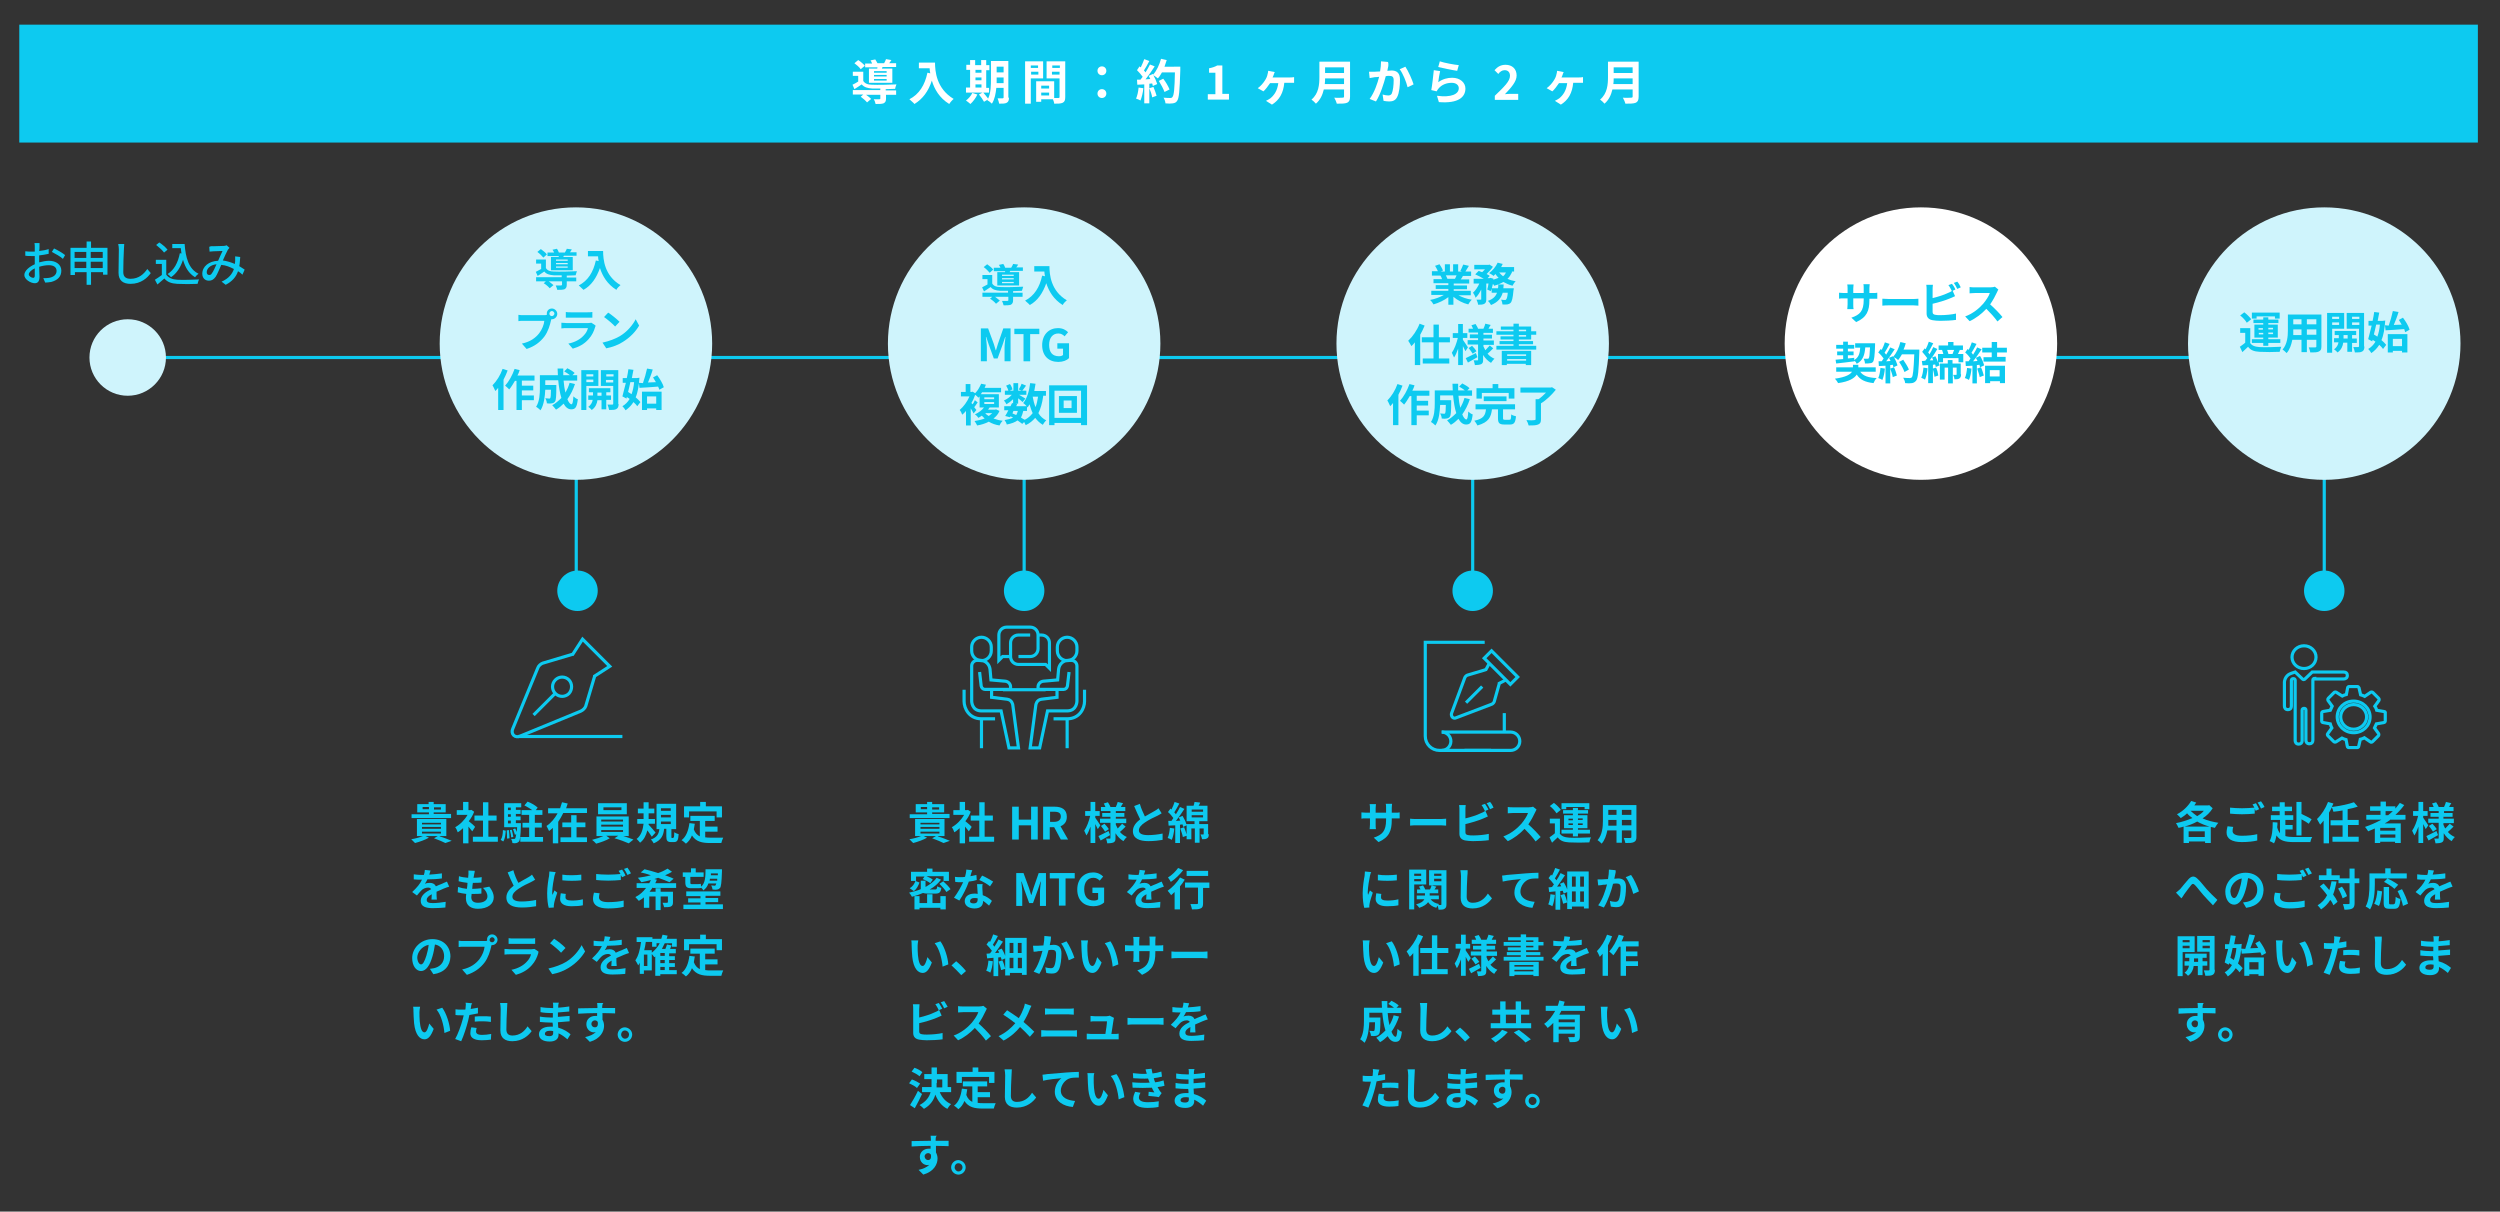 <?xml version="1.0" encoding="utf-8"?>
<!-- Generator: Adobe Illustrator 28.1.0, SVG Export Plug-In . SVG Version: 6.00 Build 0)  -->
<svg version="1.1" id="Layer_2" xmlns="http://www.w3.org/2000/svg" xmlns:xlink="http://www.w3.org/1999/xlink" x="0px" y="0px"
	 viewBox="0 0 790.9 383.3" style="enable-background:new 0 0 790.9 383.3;" xml:space="preserve">
<rect x="0" y="0" width="790.9" height="383.3" fill="#333333" stroke="none"/>
<style type="text/css">
	.st0{fill:#0DCAF0;}
	.st1{fill:none;stroke:#0DCAF0;stroke-miterlimit:10;}
	.st2{fill:#CFF4FC;}
	.st3{fill:#FFFFFF;}
</style>
<rect x="6.1" y="7.8" class="st0" width="777.8" height="37.3"/>
<line class="st1" x1="182.3" y1="78.9" x2="182.3" y2="187.9"/>
<line class="st1" x1="324" y1="78.9" x2="324" y2="187.9"/>
<line class="st1" x1="465.9" y1="78.9" x2="465.9" y2="187.9"/>
<line class="st1" x1="735.3" y1="78.9" x2="735.3" y2="187.9"/>
<g>
	<path class="st0" d="M12.5,78c0,0.4,0,0.8-0.1,1.4c1-0.1,2.1-0.3,3-0.6l0,1.5c-0.9,0.2-2,0.4-3,0.5c0,0.6,0,1.2,0,1.7
		c0,0.2,0,0.3,0,0.5c1.1-0.3,2.2-0.5,3.1-0.5c2.2,0,3.9,1.2,3.9,3.1c0,1.8-1,3-3.2,3.6c-0.7,0.1-1.4,0.2-1.9,0.2L13.7,88
		c0.6,0,1.2,0,1.8-0.1c1.3-0.2,2.4-0.9,2.4-2.2c0-1.2-1-1.8-2.4-1.8c-1.1,0-2.1,0.2-3.1,0.5c0,1.2,0.1,2.5,0.1,3.1
		c0,1.6-0.6,2.1-1.5,2.1c-1.3,0-3.3-1.2-3.3-2.6c0-1.3,1.5-2.6,3.3-3.4c0-0.3,0-0.6,0-0.9c0-0.5,0-1.1,0-1.7c-0.4,0-0.7,0-1,0
		c-0.9,0-1.5,0-2-0.1l0-1.4c0.9,0.1,1.4,0.1,2,0.1c0.3,0,0.7,0,1,0c0-0.7,0-1.2,0-1.5c0-0.3,0-0.9-0.1-1.2h1.6
		C12.5,77.2,12.5,77.7,12.5,78z M10.5,87.9c0.3,0,0.5-0.2,0.5-0.7c0-0.5,0-1.4,0-2.3c-1.1,0.5-1.9,1.3-1.9,1.9
		C9.1,87.4,10,87.9,10.5,87.9z M20.6,80.7l-0.7,1.2c-0.7-0.7-2.5-1.7-3.5-2.2l0.7-1.1C18.2,79.1,19.9,80.1,20.6,80.7z"/>
	<path class="st0" d="M34,78.3v8.6h-1.4v-0.8h-3.8v4h-1.4v-4h-3.7V87h-1.4v-8.6h5.1v-2h1.4v2H34z M23.6,79.7v1.9h3.7v-1.9H23.6z
		 M27.3,84.8v-2h-3.7v2H27.3z M28.7,79.7v1.9h3.8v-1.9H28.7z M32.5,84.8v-2h-3.8v2H32.5z"/>
	<path class="st0" d="M39.2,78.9C39.1,80.6,39,84,39,86.1c0,1.6,1,2.1,2.3,2.1c2.6,0,4.2-1.5,5.3-3.1l1.1,1.3c-1,1.4-3,3.4-6.4,3.4
		c-2.3,0-3.8-1-3.8-3.5c0-2.1,0.1-6,0.1-7.4c0-0.6-0.1-1.2-0.2-1.7l1.9,0C39.3,77.7,39.2,78.4,39.2,78.9z"/>
	<path class="st0" d="M52.6,86.9c0.7,1,1.9,1.5,3.5,1.6c1.7,0.1,5,0,6.9-0.1c-0.2,0.3-0.4,1-0.5,1.4c-1.7,0.1-4.7,0.1-6.4,0
		c-1.9-0.1-3.2-0.6-4.1-1.7c-0.7,0.6-1.4,1.2-2.2,1.9L49,88.5c0.7-0.4,1.5-1,2.2-1.5v-3.5h-1.9v-1.3h3.3V86.9z M51.9,79.9
		c-0.5-0.7-1.6-1.7-2.5-2.4l1-0.8c0.9,0.6,2.1,1.6,2.6,2.3L51.9,79.9z M58.4,77.1c0.3,4.4,1.3,8,4.4,9.5c-0.3,0.2-0.8,0.7-1.1,1.1
		c-2-1.2-3.1-3.1-3.8-5.5c-0.8,2.4-2,4.3-3.8,5.5c-0.2-0.3-0.8-0.8-1.1-1c2.1-1.3,3.3-3.6,3.9-6.6l0.5,0.1c-0.1-0.6-0.1-1.1-0.2-1.7
		h-2.7v-1.3H58.4z"/>
	<path class="st0" d="M67.5,77.9c0.8,0,2.6-0.1,3.3-0.1c0.3,0,0.6-0.1,0.9-0.2l0.9,0.8c-0.2,0.2-0.3,0.4-0.5,0.6
		c-0.4,0.7-1,2.1-1.6,3.4c1.4,0.2,2.6,0.6,3.8,1.1c0-0.3,0.1-0.6,0.1-0.9c0-0.5,0-1.1,0-1.5l1.6,0.2c-0.1,1-0.1,2-0.3,2.9
		c0.7,0.4,1.2,0.8,1.7,1.1l-0.7,1.6c-0.4-0.4-0.9-0.8-1.4-1.1c-0.6,1.8-1.8,3.2-3.9,4.3l-1.3-1c2.3-1,3.4-2.5,3.9-4
		c-1.2-0.6-2.5-1.2-4-1.3c-0.6,1.3-1.2,2.9-1.8,3.8c-0.6,0.8-1.2,1.2-2.1,1.2c-1.2,0-2.1-0.8-2.1-2.2c0-2.3,2.1-4,5-4.1
		c0.5-1.1,1-2.3,1.4-3.1c-0.6,0-2.2,0.1-2.9,0.1c-0.3,0-0.8,0.1-1.2,0.1l-0.1-1.5C66.7,77.8,67.2,77.9,67.5,77.9z M66.2,87
		c0.3,0,0.6-0.1,0.8-0.5c0.5-0.6,1-1.8,1.5-2.9c-2,0.2-3.1,1.4-3.1,2.5C65.4,86.7,65.7,87,66.2,87z"/>
</g>
<line class="st1" x1="42.3" y1="113.1" x2="749.6" y2="113.1"/>
<circle class="st2" cx="40.4" cy="113.1" r="12.1"/>
<g>
	<circle class="st2" cx="182.2" cy="108.7" r="43.1"/>
	<g>
		<path class="st0" d="M179.3,87.8h3V89h-3v1.1c0,0.7-0.2,1.1-0.7,1.4c-0.6,0.2-1.3,0.2-2.3,0.2c-0.1-0.4-0.3-1-0.5-1.4
			c0.7,0,1.5,0,1.7,0c0.2,0,0.3-0.1,0.3-0.2V89h-4.2c0.6,0.4,1.1,0.9,1.5,1.2l-1.2,1c-0.4-0.5-1.2-1.2-1.9-1.6l0.7-0.6h-3.1v-1.3
			h8.1v-0.6c-0.9,0-1.8,0-2.5,0c-1.4-0.1-2.4-0.4-3-1.2c-0.7,0.5-1.4,0.9-2.1,1.4l-0.6-1.3c0.5-0.3,1.1-0.6,1.7-0.9v-1.7h-1.6v-1.3
			h3.1v2.7c0.5,0.8,1.3,1.1,2.5,1.1c1.7,0.1,5.4,0,7.3-0.1c-0.1,0.3-0.3,0.9-0.4,1.3c-0.7,0-1.8,0.1-2.8,0.1V87.8z M171.9,81.5
			c-0.4-0.5-1.2-1.3-1.9-1.8l1.1-0.9c0.7,0.5,1.6,1.2,1.9,1.7L171.9,81.5z M176.7,81.4c0-0.1,0.1-0.3,0.1-0.4h-3.6v-1.1h2.1
			c-0.1-0.3-0.3-0.6-0.5-0.9l1.4-0.3c0.2,0.3,0.5,0.8,0.6,1.2h1.9c0.2-0.4,0.5-0.8,0.6-1.2l1.6,0.2c-0.2,0.4-0.4,0.7-0.6,0.9h2.1
			v1.1h-4l-0.2,0.4h3v4.2h-6.9v-4.2H176.7z M179.6,82.1h-3.7v0.4h3.7V82.1z M179.6,83.2h-3.7v0.4h3.7V83.2z M179.6,84.3h-3.7v0.4
			h3.7V84.3z"/>
		<path class="st0" d="M190.8,79.4c0,2.6,0.4,7.8,5.5,10.8c-0.4,0.3-1.1,1-1.3,1.5c-2.9-1.8-4.4-4.4-5.2-6.9
			c-1.1,3.1-2.7,5.5-5.2,6.9c-0.3-0.3-1.1-1-1.5-1.4c2.9-1.5,4.6-4.2,5.4-7.9l0.9,0.2c-0.1-0.5-0.2-1-0.2-1.5H186v-1.7H190.8z"/>
		<path class="st0" d="M174.6,97.6c0.9,0,1.7,0.8,1.7,1.7c0,0.9-0.8,1.7-1.7,1.7c-0.1,0-0.1,0-0.2,0c0,0.2-0.1,0.3-0.1,0.4
			c-0.3,1.4-0.9,3.5-2.1,5.1c-1.3,1.7-3.1,3.1-5.6,3.9l-1.5-1.7c2.8-0.6,4.4-1.9,5.5-3.3c0.9-1.2,1.5-2.7,1.6-3.9h-6.5
			c-0.6,0-1.3,0-1.7,0.1v-2c0.4,0.1,1.2,0.1,1.7,0.1h6.5c0.2,0,0.5,0,0.8-0.1c0-0.1,0-0.2,0-0.3C172.9,98.3,173.7,97.6,174.6,97.6z
			 M174.6,100c0.4,0,0.8-0.4,0.8-0.8c0-0.4-0.4-0.8-0.8-0.8c-0.4,0-0.8,0.4-0.8,0.8C173.8,99.7,174.2,100,174.6,100z"/>
		<path class="st0" d="M188.3,103.4c-0.4,1.4-1,2.7-2.1,3.9c-1.4,1.6-3.2,2.5-5,3l-1.4-1.6c2.1-0.4,3.8-1.4,4.8-2.5
			c0.8-0.8,1.2-1.6,1.4-2.4h-6.8c-0.3,0-1,0-1.6,0.1v-1.8c0.6,0,1.2,0.1,1.6,0.1h6.9c0.4,0,0.8-0.1,1-0.1l1.2,0.8
			C188.5,103,188.4,103.3,188.3,103.4z M180.5,98.8h5.4c0.4,0,1.1,0,1.5-0.1v1.8c-0.4,0-1,0-1.5,0h-5.4c-0.4,0-1.1,0-1.5,0v-1.8
			C179.4,98.8,180,98.8,180.5,98.8z"/>
		<path class="st0" d="M196,106.4c2.4-1.4,4.2-3.6,5.1-5.4l1.1,2c-1.1,1.9-2.9,3.8-5.2,5.2c-1.4,0.9-3.2,1.6-5.2,2l-1.2-1.8
			C192.8,107.9,194.6,107.2,196,106.4z M196,101.8l-1.4,1.5c-0.7-0.8-2.5-2.3-3.5-3l1.3-1.4C193.4,99.5,195.2,101,196,101.8z"/>
		<path class="st0" d="M160.6,117.2c-0.4,1-0.8,2-1.3,2.9v9.6h-1.7v-7c-0.3,0.4-0.6,0.7-0.9,1c-0.2-0.4-0.6-1.4-0.9-1.8
			c1.3-1.3,2.5-3.2,3.2-5.2L160.6,117.2z M165.1,120.5v1.5h3.6v1.5h-3.6v1.6h3.8v1.5h-3.8v3.1h-1.7v-9.2h-0.5c-0.6,1-1.2,2-1.8,2.7
			c-0.3-0.3-0.9-0.9-1.3-1.2c1.2-1.3,2.3-3.3,3-5.3l1.6,0.4c-0.2,0.6-0.4,1.2-0.7,1.7h5.4v1.6H165.1z"/>
		<path class="st0" d="M181.9,121.5c-0.6,1.8-1.4,3.4-2.4,4.8c0.4,1,0.9,1.6,1.3,1.6c0.3,0,0.5-0.7,0.6-2.5c0.4,0.4,1,0.8,1.4,0.9
			c-0.3,2.6-0.8,3.2-2.1,3.2c-1,0-1.8-0.7-2.4-1.8c-0.7,0.7-1.5,1.4-2.4,1.9c-0.3-0.4-0.9-1.1-1.2-1.4c1.1-0.6,2-1.4,2.9-2.3
			c-0.5-1.6-0.8-3.5-1-5.6h-4.1v1.5h3.5c0,0,0,0.4,0,0.6c0,2.9-0.1,4.2-0.4,4.6c-0.3,0.4-0.5,0.5-1,0.6c-0.4,0.1-1,0.1-1.6,0
			c0-0.5-0.2-1.1-0.5-1.6c0.5,0,1,0.1,1.2,0.1c0.2,0,0.3,0,0.4-0.2c0.1-0.2,0.2-0.9,0.2-2.6h-1.8c-0.1,2-0.4,4.8-1.5,6.5
			c-0.3-0.3-1-0.9-1.4-1.1c1.1-1.7,1.2-4.1,1.2-5.9v-4.1h5.7c0-0.7-0.1-1.4-0.1-2.1h1.8c0,0.7,0,1.4,0,2.1h2.1
			c-0.5-0.4-1.2-0.9-1.8-1.2l1-1c0.8,0.4,1.8,1,2.3,1.5l-0.7,0.7h1.5v1.7h-4.3c0.1,1.4,0.3,2.7,0.6,3.8c0.5-0.9,1-2,1.3-3.1
			L181.9,121.5z"/>
		<path class="st0" d="M185.5,122.1v7.6h-1.6v-12.6h5.4v5H185.5z M185.5,118.4v0.7h2.2v-0.7H185.5z M187.7,120.9v-0.8h-2.2v0.8
			H187.7z M191.8,126.6v2.9h-1.5v-2.9H189c-0.1,1-0.6,2.3-1.8,3.1c-0.2-0.3-0.7-0.7-1.1-1c0.9-0.6,1.3-1.5,1.4-2.2h-1.4v-1.4h1.5v-1
			h-1.3v-1.3h6.8v1.3h-1.3v1h1.5v1.4H191.8z M190.3,125.2v-1H189v1H190.3z M195.7,127.8c0,0.9-0.2,1.3-0.7,1.6
			c-0.5,0.3-1.2,0.3-2.3,0.3c-0.1-0.5-0.3-1.2-0.5-1.7c0.6,0,1.3,0,1.5,0c0.2,0,0.3-0.1,0.3-0.3v-5.6h-3.9v-5h5.5V127.8z
			 M191.8,118.4v0.7h2.3v-0.7H191.8z M194,121v-0.8h-2.3v0.8H194z"/>
		<path class="st0" d="M202.3,119.5c-0.2,2.5-0.5,4.6-1.2,6.2c0.6,0.5,1.1,1,1.5,1.5l-1,1.3c-0.3-0.4-0.7-0.9-1.2-1.3
			c-0.7,1.1-1.5,1.9-2.5,2.6c-0.2-0.4-0.7-1-1-1.3c0.9-0.5,1.7-1.3,2.3-2.3c-0.3-0.2-0.6-0.4-0.9-0.6l-0.1,0.5l-1.3-0.7
			c0.3-1.1,0.7-2.7,1.1-4.3h-1v-1.5h1.3c0.2-1,0.4-1.9,0.5-2.8l1.6,0.2c-0.2,0.8-0.3,1.7-0.5,2.6h1.3l0.3,0L202.3,119.5z M199.4,121
			c-0.2,1.1-0.5,2.1-0.7,3c0.4,0.2,0.7,0.5,1.1,0.7c0.4-1.1,0.7-2.4,0.8-3.8H199.4z M203.4,121.2c0.5-1.4,1-3.2,1.3-4.6l1.8,0.3
			c-0.4,1.4-1,2.9-1.5,4.1c0.8,0,1.7-0.1,2.5-0.1c-0.3-0.5-0.6-1-0.9-1.5l1.3-0.7c0.9,1.2,1.8,2.7,2.1,3.8l-1.4,0.8
			c-0.1-0.3-0.2-0.6-0.4-1c-2.1,0.2-4.3,0.3-5.9,0.4l-0.2-1.6L203.4,121.2z M203.1,123.9h6.2v5.8h-1.7v-0.5h-2.9v0.5h-1.6V123.9z
			 M204.7,125.4v2.3h2.9v-2.3H204.7z"/>
	</g>
</g>
<g>
	<circle class="st2" cx="324" cy="108.7" r="43.1"/>
	<g>
		<path class="st0" d="M320.5,92.6h3v1.3h-3V95c0,0.7-0.2,1.1-0.7,1.4c-0.6,0.2-1.3,0.2-2.3,0.2c-0.1-0.4-0.3-1-0.5-1.4
			c0.7,0,1.5,0,1.7,0c0.2,0,0.3-0.1,0.3-0.2v-1.1h-4.2c0.6,0.4,1.1,0.9,1.5,1.2l-1.2,1c-0.4-0.5-1.2-1.2-1.9-1.6l0.7-0.6h-3.1v-1.3
			h8.1V92c-0.9,0-1.8,0-2.5,0c-1.4-0.1-2.4-0.4-3-1.2c-0.7,0.5-1.4,0.9-2.1,1.4l-0.6-1.3c0.5-0.3,1.1-0.6,1.7-0.9v-1.7h-1.6v-1.3
			h3.1v2.7c0.5,0.8,1.3,1.1,2.5,1.1c1.7,0.1,5.4,0,7.3-0.1c-0.1,0.3-0.3,0.9-0.4,1.3c-0.7,0-1.8,0.1-2.8,0.1V92.6z M313.1,86.3
			c-0.4-0.5-1.2-1.3-1.9-1.8l1.1-0.9c0.7,0.5,1.6,1.2,1.9,1.7L313.1,86.3z M317.9,86.2c0-0.1,0.1-0.3,0.1-0.4h-3.6v-1.1h2.1
			c-0.1-0.3-0.3-0.6-0.5-0.9l1.4-0.3c0.2,0.3,0.5,0.8,0.6,1.2h1.9c0.2-0.4,0.5-0.8,0.6-1.2l1.6,0.2c-0.2,0.4-0.4,0.7-0.6,0.9h2.1
			v1.1h-4l-0.2,0.4h3v4.2h-6.9v-4.2H317.9z M320.8,86.9H317v0.4h3.7V86.9z M320.8,88H317v0.4h3.7V88z M320.8,89.2H317v0.4h3.7V89.2z
			"/>
		<path class="st0" d="M332,84.2c0,2.6,0.4,7.8,5.5,10.8c-0.4,0.3-1.1,1-1.3,1.5c-2.9-1.8-4.4-4.4-5.2-6.9c-1.1,3.1-2.7,5.5-5.2,6.9
			c-0.3-0.4-1.1-1-1.5-1.4c2.9-1.5,4.6-4.2,5.4-7.9l0.9,0.2c-0.1-0.5-0.2-1-0.2-1.5h-3.2v-1.7H332z"/>
		<path class="st0" d="M310.3,103.9h2.3l1.8,4.9c0.2,0.6,0.4,1.3,0.6,2h0.1c0.2-0.7,0.4-1.3,0.6-2l1.7-4.9h2.3v10.4h-1.9V110
			c0-1,0.2-2.4,0.3-3.4H318l-0.8,2.4l-1.6,4.4h-1.2l-1.6-4.4l-0.8-2.4h-0.1c0.1,1,0.3,2.4,0.3,3.4v4.3h-1.9V103.9z"/>
		<path class="st0" d="M323.8,105.7h-2.9v-1.7h7.9v1.7h-2.9v8.6h-2.1V105.7z"/>
		<path class="st0" d="M329.7,109.2c0-3.4,2.2-5.4,5-5.4c1.5,0,2.5,0.6,3.2,1.3l-1.1,1.3c-0.5-0.5-1.1-0.9-2-0.9
			c-1.7,0-2.9,1.3-2.9,3.6c0,2.3,1,3.6,3.1,3.6c0.5,0,1-0.1,1.3-0.4v-2h-1.8v-1.7h3.7v4.7c-0.7,0.7-1.9,1.2-3.4,1.2
			C331.8,114.5,329.7,112.6,329.7,109.2z"/>
		<path class="st0" d="M316.2,130c-0.4,1-1.1,1.8-1.9,2.4c0.9,0.3,1.8,0.6,2.9,0.7c-0.4,0.4-0.8,1-1,1.5c-1.3-0.2-2.4-0.6-3.4-1.2
			c-1.1,0.6-2.4,1-3.7,1.2c-0.1-0.4-0.6-1.1-0.8-1.4c1.1-0.2,2.2-0.4,3.2-0.8c-0.3-0.3-0.6-0.6-0.9-0.9c-0.3,0.2-0.7,0.5-1.1,0.7
			c-0.2-0.4-0.7-0.9-1.1-1.1c1.3-0.6,2.3-1.4,2.9-2.2h-1.4v-3.5c-0.1,0.2-0.3,0.3-0.4,0.4c-0.2-0.3-0.6-0.6-1-0.9
			c-0.3,0.9-0.7,1.8-1.2,2.6l0.4,0.4c0.3-0.4,0.6-1,0.7-1.3l0.9,0.7c-0.4,0.5-0.7,1.1-1.1,1.5c0.3,0.4,0.5,0.7,0.7,0.9l-0.9,1.1
			c-0.2-0.4-0.5-1-0.9-1.6v5.4h-1.5V130c-0.4,0.5-0.8,0.9-1.2,1.2c-0.1-0.4-0.5-1.2-0.8-1.5c1.2-1,2.4-2.6,3.1-4.3h-2.7V124h1.5
			v-2.5h1.5v2.5h0.4l0.3-0.1l0.8,0.5c0.9-0.9,1.5-2.1,1.9-3l1.5,0.3c-0.1,0.3-0.3,0.7-0.4,1h5.2v1.4h-6c-0.1,0.2-0.3,0.4-0.4,0.6
			h5.7v4.2h-2.9c-0.2,0.2-0.3,0.4-0.5,0.7h2.2l0.3-0.1L316.2,130z M311.4,126.3h3.1v-0.6h-3.1V126.3z M311.4,127.8h3.1v-0.6h-3.1
			V127.8z M311.7,130.7c0.3,0.4,0.7,0.7,1.1,0.9c0.4-0.3,0.8-0.6,1.1-0.9H311.7z"/>
		<path class="st0" d="M330,125.5c-0.3,2.1-0.8,3.8-1.5,5.2c0.6,1,1.5,1.8,2.5,2.3c-0.4,0.3-0.9,1-1.1,1.4c-1-0.6-1.7-1.3-2.4-2.2
			c-0.8,0.9-1.7,1.7-3,2.3c-0.1-0.2-0.3-0.6-0.5-1l-0.6,0.6c-0.4-0.3-0.9-0.7-1.5-1.1c-0.8,0.6-1.9,1-3.4,1.3
			c-0.1-0.5-0.4-1-0.7-1.4c1.1-0.2,2-0.4,2.7-0.8c-0.3-0.1-0.5-0.3-0.8-0.4l-0.2,0.3l-1.5-0.4c0.3-0.5,0.7-1.1,1-1.8h-1.3v-1.3h2
			c0.2-0.4,0.3-0.7,0.5-1l0.3,0.1v-1.3c-0.6,0.6-1.4,1.2-2.1,1.6c-0.2-0.4-0.5-0.9-0.8-1.2c0.9-0.4,1.8-1,2.5-1.8h-2.2v-1.3h1.1
			c-0.1-0.5-0.4-1.1-0.7-1.6l1.2-0.5c0.4,0.5,0.7,1.2,0.8,1.7l-0.9,0.4h1.2v-2.4h1.5v2.4h1.1l-0.9-0.4c0.3-0.5,0.7-1.2,0.9-1.8
			l1.4,0.6c-0.4,0.6-0.9,1.2-1.2,1.6h1.3v1.3h-2.3c0.7,0.4,1.7,1,2,1.2l-0.9,1.1c-0.3-0.3-0.9-0.8-1.4-1.2v1.7h-0.9l0.6,0.1
			l-0.3,0.7h3.3c-0.3-0.3-0.8-0.8-1.1-1c1.2-1.4,1.9-3.8,2.2-6.3l1.7,0.2c-0.1,0.8-0.3,1.6-0.4,2.3h3.7v1.5H330z M320.3,130.8
			c0.4,0.2,0.8,0.3,1.2,0.5c0.2-0.4,0.4-0.8,0.5-1.3h-1.4L320.3,130.8z M323.7,130.1c-0.2,0.8-0.4,1.4-0.7,2
			c0.4,0.3,0.8,0.5,1.2,0.7c1-0.5,1.8-1.2,2.5-2.1c-0.4-0.8-0.7-1.8-1-2.8c-0.2,0.4-0.4,0.7-0.6,1c-0.1-0.1-0.1-0.1-0.2-0.2v1.3
			H323.7z M326.7,125.5c0.2,1.2,0.5,2.3,0.9,3.3c0.4-1,0.6-2.1,0.8-3.3H326.7z"/>
		<path class="st0" d="M343.9,121.9v12.6H342v-0.7h-8.4v0.7h-1.7v-12.6H343.9z M342,132.2v-8.6h-8.4v8.6H342z M340.7,125.3v5.3H335
			v-5.3H340.7z M339,126.7h-2.5v2.4h2.5V126.7z"/>
	</g>
</g>
<g>
	<circle class="st2" cx="465.9" cy="108.7" r="43.1"/>
	<g>
		<path class="st0" d="M461.2,93.3c1.2,0.7,2.8,1.3,4.4,1.5c-0.4,0.4-0.9,1.1-1.1,1.5c-1.7-0.4-3.4-1.3-4.7-2.4v2.5h-1.6v-2.4
			c-1.3,1-3,1.8-4.7,2.3c-0.2-0.4-0.7-1.1-1.1-1.4c1.6-0.3,3.2-0.9,4.4-1.6h-4V92h5.4v-0.6h-4v-1.2h4v-0.6h-4.7v-1.3h2.7
			c-0.1-0.4-0.3-0.8-0.5-1.1l0.2,0h-2.9v-1.4h1.9c-0.2-0.5-0.6-1.2-0.9-1.7l1.4-0.5c0.4,0.6,0.9,1.4,1.1,2l-0.7,0.3h1.3v-2.3h1.6
			v2.3h1v-2.3h1.6v2.3h1.2l-0.5-0.2c0.3-0.6,0.7-1.4,0.9-2l1.8,0.4c-0.4,0.6-0.8,1.3-1.1,1.8h1.8v1.4h-2.6c-0.2,0.4-0.4,0.8-0.7,1.1
			h2.7v1.3h-4.9v0.6h4.2v1.2h-4.2V92h5.4v1.4H461.2z M457.4,87.1c0.2,0.4,0.4,0.8,0.5,1.1l-0.2,0h2.6c0.2-0.3,0.3-0.7,0.5-1.1H457.4
			z"/>
		<path class="st0" d="M478.3,86.2c-0.4,0.8-0.8,1.5-1.4,2c0.8,0.4,1.6,0.6,2.6,0.8c-0.4,0.3-0.8,1-1,1.4c-1.1-0.3-2-0.7-2.9-1.2
			c-0.8,0.5-1.8,0.9-2.9,1.2c-0.1-0.2-0.2-0.4-0.4-0.6c-0.2,0.9-0.4,1.7-0.7,2.3l-1.1-0.5c0.2-0.5,0.3-1.2,0.4-1.9h-0.7v4.9
			c0,0.8-0.1,1.2-0.6,1.5c-0.5,0.3-1.1,0.3-2,0.3c0-0.5-0.3-1.1-0.5-1.6c0.5,0,1.1,0,1.3,0c0.2,0,0.2,0,0.2-0.2v-3
			c-0.5,1-1.1,2-1.8,2.6c-0.1-0.5-0.5-1.2-0.8-1.6c0.8-0.7,1.5-1.8,2-2.9h-1.8v-1.5h3.2c-0.8-0.5-1.8-1-2.7-1.4l1.1-1.1
			c0.3,0.1,0.7,0.3,1.1,0.4c0.3-0.3,0.6-0.6,0.9-0.9h-3.4v-1.4h4.5l0.3-0.1l1.1,0.7c-0.5,0.8-1.3,1.6-2,2.3c0.4,0.2,0.8,0.4,1,0.6
			l-0.7,0.7h0.7l0.2-0.1l1,0.3l-0.1,0.3c0.6-0.2,1.2-0.4,1.7-0.6c-0.4-0.4-0.7-0.7-1-1.2c-0.2,0.2-0.4,0.4-0.6,0.6
			c-0.3-0.3-1-0.7-1.4-0.9c1.1-0.8,2.1-2,2.7-3.3l1.6,0.4c-0.2,0.3-0.3,0.7-0.5,1h4.1v1.4H478.3z M478.9,91.3c0,0,0,0.4-0.1,0.6
			c-0.2,2.4-0.5,3.5-0.9,3.9c-0.3,0.3-0.6,0.4-1,0.5c-0.4,0-0.9,0.1-1.6,0c0-0.5-0.2-1.1-0.4-1.5c0.5,0.1,1,0.1,1.2,0.1
			c0.2,0,0.3,0,0.4-0.2c0.2-0.2,0.4-0.8,0.5-2.1h-1.6c-0.5,1.7-1.5,3-3.7,3.9c-0.2-0.4-0.6-1-1-1.3c1.7-0.6,2.5-1.5,2.9-2.6h-1.7
			v-1.4h2c0.1-0.4,0.1-0.8,0.1-1.2h1.7c0,0.4-0.1,0.8-0.1,1.2H478.9z M474.3,86.2c0.3,0.4,0.7,0.8,1.2,1.2c0.4-0.3,0.7-0.7,0.9-1.2
			H474.3z"/>
		<path class="st0" d="M450.7,103c-0.4,1-0.9,2-1.4,2.9v9.6h-1.7v-7.2c-0.4,0.5-0.7,0.9-1.1,1.2c-0.2-0.4-0.7-1.3-1-1.7
			c1.4-1.3,2.8-3.3,3.6-5.4L450.7,103z M455.2,108.3v5.1h3.3v1.6h-8.4v-1.6h3.4v-5.1h-3.7v-1.6h3.7v-4h1.7v4h3.5v1.6H455.2z"/>
		<path class="st0" d="M463.6,111.1c-0.2-0.4-0.5-1-0.8-1.6v6h-1.5v-5.2c-0.4,1.1-0.8,2.1-1.3,2.8c-0.2-0.5-0.5-1.1-0.7-1.5
			c0.8-1.1,1.5-3,1.9-4.7h-1.6v-1.5h1.7v-2.9h1.5v2.9h1.4v1.5h-1.4v0.6c0.4,0.5,1.4,2.1,1.6,2.4L463.6,111.1z M467.4,113
			c-1,0.6-2.1,1.2-3,1.7l-0.7-1.4c0.8-0.4,2.1-1,3.2-1.6L467.4,113z M472.4,110.2c-0.6,0.6-1.3,1.3-1.8,1.7c0.6,0.7,1.3,1.2,2.2,1.6
			c-0.4,0.3-0.8,0.9-1.1,1.3c-1-0.6-1.8-1.4-2.5-2.5v1.5c0,0.8-0.1,1.1-0.6,1.4c-0.5,0.2-1.1,0.3-2,0.3c-0.1-0.4-0.2-1.1-0.4-1.5
			c0.5,0,1,0,1.2,0s0.2-0.1,0.2-0.2v-4.8h-3.3v-1.4h3.3v-0.6h-2.6v-1.2h2.6v-0.6h-3V104h1.4c-0.1-0.4-0.4-0.8-0.5-1.1l1.3-0.4
			c0.3,0.5,0.7,1.1,0.8,1.5h1.7c0.2-0.5,0.5-1.1,0.6-1.6l1.7,0.4c-0.3,0.4-0.5,0.8-0.7,1.2h1.4v1.3h-3v0.6h2.7v1.2h-2.7v0.6h3.3v1.4
			h-3.3v0.5c0.2,0.4,0.4,0.8,0.6,1.2c0.5-0.5,1-1.1,1.4-1.5L472.4,110.2z M465.7,109.4c0.5,0.5,1.1,1.2,1.4,1.7l-1.2,0.8
			c-0.3-0.5-0.8-1.2-1.3-1.8L465.7,109.4z"/>
		<path class="st0" d="M480.5,107.4v0.5h4.5v1h-4.5v0.5h5.5v1.2h-12.6v-1.2h5.4v-0.5h-4.4v-1h4.4v-0.5h-4.1v-1h4.1v-0.5h-5.4v-1.1
			h5.4v-0.5h-4v-1h4v-0.9h1.7v0.9h3.9v1.5h1.6v1.1h-1.6v1.5H480.5z M475.1,111h9.3v4.5h-1.7v-0.4h-6v0.4h-1.6V111z M476.8,112.1v0.5
			h6v-0.5H476.8z M482.8,114.1v-0.5h-6v0.5H482.8z M480.5,104.8h2.3v-0.5h-2.3V104.8z M480.5,106.5h2.3v-0.5h-2.3V106.5z"/>
		<path class="st0" d="M443.7,122c-0.4,1-0.8,2-1.3,2.9v9.6h-1.7v-7c-0.3,0.4-0.6,0.7-0.9,1c-0.2-0.4-0.6-1.4-0.9-1.8
			c1.3-1.3,2.5-3.2,3.2-5.2L443.7,122z M448.2,125.3v1.5h3.6v1.5h-3.6v1.6h3.8v1.5h-3.8v3.1h-1.7v-9.2h-0.5c-0.6,1-1.2,2-1.8,2.7
			c-0.3-0.3-0.9-0.9-1.3-1.2c1.2-1.3,2.3-3.3,3-5.3l1.6,0.4c-0.2,0.6-0.4,1.2-0.7,1.7h5.4v1.6H448.2z"/>
		<path class="st0" d="M465,126.3c-0.6,1.8-1.4,3.4-2.4,4.8c0.4,1,0.9,1.6,1.3,1.6c0.3,0,0.5-0.7,0.6-2.5c0.4,0.4,1,0.8,1.4,0.9
			c-0.3,2.6-0.8,3.2-2.1,3.2c-1,0-1.8-0.7-2.4-1.8c-0.7,0.7-1.5,1.4-2.4,1.9c-0.3-0.4-0.9-1.1-1.2-1.4c1.1-0.6,2-1.4,2.9-2.3
			c-0.5-1.6-0.8-3.5-1-5.6h-4.1v1.5h3.5c0,0,0,0.4,0,0.6c0,2.9-0.1,4.2-0.4,4.6c-0.3,0.4-0.5,0.5-1,0.6c-0.4,0.1-1,0.1-1.6,0
			c0-0.5-0.2-1.1-0.5-1.6c0.5,0,1,0.1,1.2,0.1c0.2,0,0.3,0,0.4-0.2c0.1-0.2,0.2-0.9,0.2-2.6h-1.8c-0.1,2-0.3,4.8-1.5,6.5
			c-0.3-0.3-1-0.9-1.4-1.1c1.1-1.7,1.2-4.1,1.2-5.9v-4.1h5.7c0-0.7-0.1-1.4-0.1-2.1h1.8c0,0.7,0,1.4,0,2.1h2.1
			c-0.5-0.4-1.2-0.9-1.8-1.2l1-1c0.8,0.4,1.8,1,2.3,1.5l-0.7,0.7h1.5v1.7h-4.3c0.1,1.4,0.3,2.7,0.6,3.8c0.5-0.9,1-2,1.3-3.1
			L465,126.3z"/>
		<path class="st0" d="M477.5,132.8c0.5,0,0.5-0.2,0.6-1.7c0.3,0.3,1.1,0.5,1.5,0.6c-0.2,2-0.6,2.6-1.9,2.6h-1.8c-1.6,0-2-0.5-2-2
			v-2.8H472c-0.3,2.4-1,4.1-4.6,5.1c-0.2-0.4-0.6-1.1-1-1.5c3-0.6,3.5-1.8,3.7-3.6h-3.3v-1.6h12.5v1.6h-3.8v2.8
			c0,0.4,0.1,0.5,0.6,0.5H477.5z M468.8,126.1h-1.7v-3.3h5.1v-1.3h1.8v1.3h5.1v3.3h-1.8v-1.8h-8.5V126.1z M469.4,126.9v-1.5h7.2v1.5
			H469.4z"/>
		<path class="st0" d="M492.2,123.3c-1.2,1.5-3,3.3-4.7,4.3v5c0,1-0.2,1.4-0.9,1.7c-0.7,0.3-1.7,0.3-3,0.3c-0.1-0.5-0.4-1.2-0.7-1.7
			c1,0.1,2.1,0.1,2.5,0c0.3,0,0.4-0.1,0.4-0.3v-6.3h0.9c0.9-0.6,1.7-1.4,2.4-2.1h-8.1v-1.6h9.6l0.4-0.1L492.2,123.3z"/>
	</g>
</g>
<circle class="st3" cx="607.7" cy="108.7" r="43.1"/>
<circle class="st2" cx="735.3" cy="108.7" r="43.1"/>
<g>
	<path class="st0" d="M587.2,101.9l-1.5-1.4c2.7-0.9,3.9-2.1,3.9-5.6v-0.5h-3.3v1.9c0,0.6,0,1.2,0.1,1.5h-2c0-0.3,0.1-0.8,0.1-1.5
		v-1.9h-1.2c-0.7,0-1.2,0-1.5,0.1v-1.9c0.2,0,0.8,0.1,1.5,0.1h1.2v-1.4c0-0.4,0-0.8-0.1-1.3h2c0,0.3-0.1,0.7-0.1,1.3v1.4h3.3v-1.5
		c0-0.6,0-1-0.1-1.3h2c0,0.3-0.1,0.7-0.1,1.3v1.5h1c0.7,0,1.2,0,1.5-0.1v1.9c-0.3,0-0.8,0-1.5,0h-1v0.5
		C591.4,98.3,590.6,100.4,587.2,101.9z"/>
	<path class="st0" d="M597.8,94.6h7.5c0.7,0,1.3-0.1,1.6-0.1v2.2c-0.3,0-1.1-0.1-1.6-0.1h-7.5c-0.8,0-1.7,0-2.3,0.1v-2.2
		C596,94.5,597.1,94.6,597.8,94.6z"/>
	<path class="st0" d="M611.4,91.7v2.6c1.7-0.4,3.6-1,4.8-1.6c0.5-0.2,1-0.4,1.5-0.8l0.8,1.8c-0.5,0.2-1.2,0.5-1.6,0.7
		c-1.4,0.6-3.7,1.3-5.5,1.7v2.6c0,0.6,0.3,0.8,0.9,0.9c0.4,0.1,1,0.1,1.6,0.1c1.5,0,3.7-0.2,4.9-0.5v2c-1.3,0.2-3.4,0.3-5,0.3
		c-0.9,0-1.8-0.1-2.4-0.2c-1.2-0.2-1.9-0.9-1.9-2.1v-7.6c0-0.3,0-1-0.1-1.5h2.1C611.4,90.7,611.4,91.3,611.4,91.7z M618.6,91.6
		l-1.1,0.5c-0.3-0.6-0.7-1.4-1.1-1.9l1.1-0.4C617.9,90.2,618.4,91,618.6,91.6z M620.3,90.9l-1.1,0.5c-0.3-0.6-0.7-1.4-1.1-1.9
		l1.1-0.4C619.6,89.5,620.1,90.4,620.3,90.9z"/>
	<path class="st0" d="M631.8,92.4c-0.5,1.1-1.3,2.6-2.2,3.9c1.4,1.2,3.1,3,3.9,4l-1.6,1.4c-0.9-1.3-2.2-2.7-3.5-4
		c-1.5,1.6-3.3,3-5.3,3.9l-1.4-1.5c2.3-0.8,4.4-2.5,5.7-4c0.9-1.1,1.8-2.4,2.1-3.4h-4.7c-0.6,0-1.4,0.1-1.7,0.1v-2
		c0.4,0.1,1.2,0.1,1.7,0.1h4.9c0.6,0,1.2-0.1,1.4-0.2l1.1,0.9C632.2,91.6,631.9,92.1,631.8,92.4z"/>
	<path class="st0" d="M588.5,117.6c0.9,1.3,2.5,1.9,5.2,2c-0.4,0.4-0.8,1.1-1,1.6c-2.7-0.3-4.3-1.1-5.3-2.7
		c-0.7,1.1-2.3,2.2-5.9,2.7c-0.2-0.4-0.6-1-1-1.4c3.6-0.5,4.9-1.4,5.4-2.2h-5v-1.4h5.3v-0.8h1.7v0.8h5.5v1.4H588.5z M580.7,113.8
		c0.7-0.1,1.5-0.1,2.4-0.2v-1.2h-1.9v-1.2h1.9v-0.9h-2.2v-1.2h2.2v-1h1.5v1h2v1.2h-2v0.9h1.8v1.2h-1.8v1c0.7-0.1,1.3-0.1,2-0.2
		l0,0.7c1.4-0.8,1.8-2.1,1.9-3.9h-1.6v-1.4h6.3c0,0,0,0.4,0,0.6c-0.1,3.4-0.3,4.7-0.6,5.2c-0.3,0.4-0.6,0.5-1,0.5
		c-0.3,0.1-0.9,0.1-1.6,0.1c0-0.5-0.2-1.1-0.4-1.5c0.5,0,1,0,1.2,0c0.2,0,0.3,0,0.4-0.2c0.2-0.2,0.3-1.1,0.4-3.4h-1.5
		c-0.2,2.4-0.7,4.1-2.7,5.2c-0.1-0.3-0.4-0.7-0.7-1v0.2c-2.1,0.3-4.2,0.5-5.8,0.7L580.7,113.8z"/>
	<path class="st0" d="M596.3,116.6c-0.1,1.3-0.4,2.7-0.8,3.6c-0.3-0.2-0.9-0.5-1.3-0.6c0.4-0.8,0.6-2.1,0.7-3.2L596.3,116.6z
		 M607.2,110.5c0,0,0,0.6,0,0.8c-0.2,6.1-0.4,8.3-1,9.1c-0.4,0.5-0.8,0.7-1.3,0.8c-0.5,0.1-1.4,0.1-2.2,0c0-0.5-0.3-1.2-0.6-1.7
		c0.9,0.1,1.7,0.1,2.1,0.1c0.3,0,0.4-0.1,0.6-0.2c0.4-0.4,0.6-2.5,0.8-7.3h-3.9c-0.4,0.7-0.8,1.3-1.2,1.8c-0.3-0.3-0.9-0.7-1.3-0.9
		c0.5,0.9,0.9,1.9,1.1,2.6l-1.3,0.6c0-0.2-0.1-0.5-0.2-0.8l-0.8,0.1v5.8h-1.5v-5.6l-2.1,0.1l-0.1-1.5l1,0c0.2-0.3,0.4-0.6,0.6-0.9
		c-0.4-0.6-1.1-1.4-1.7-1.9l0.8-1.1c0.1,0.1,0.2,0.2,0.3,0.3c0.4-0.8,0.8-1.7,1-2.4l1.5,0.5c-0.5,1-1.1,2-1.6,2.8
		c0.2,0.2,0.4,0.4,0.5,0.6c0.5-0.8,1-1.6,1.3-2.3l1.4,0.6c-0.8,1.2-1.8,2.7-2.7,3.8l1.4-0.1c-0.2-0.3-0.3-0.7-0.5-1l1.2-0.5l0.1,0.2
		c1-1.1,1.9-2.9,2.3-4.7l1.7,0.4c-0.2,0.7-0.4,1.4-0.7,2H607.2z M599.2,116.2c0.4,0.8,0.7,1.9,0.9,2.6l-1.3,0.5
		c-0.1-0.7-0.5-1.8-0.8-2.7L599.2,116.2z M602.5,117.7c-0.3-0.9-1-2.2-1.7-3.2l1.3-0.7c0.7,1,1.5,2.3,1.8,3.1L602.5,117.7z"/>
	<path class="st0" d="M609.8,116.5c-0.1,1.3-0.4,2.7-0.8,3.6c-0.3-0.2-0.8-0.4-1.2-0.6c0.4-0.8,0.6-2.1,0.7-3.2L609.8,116.5z
		 M621.1,112v2.6h-1.5v-1.3h-4.9v1.3h-1.4c0.1,0.4,0.2,0.7,0.3,1l-1.2,0.5c0-0.2-0.1-0.5-0.2-0.8l-0.7,0.1v5.8H610v-5.7l-1.8,0.1
		l-0.2-1.4c0.3,0,0.7,0,1.1-0.1c0.2-0.3,0.4-0.5,0.6-0.8c-0.4-0.6-1.1-1.4-1.6-2l0.8-1.1c0.1,0.1,0.2,0.2,0.3,0.3
		c0.4-0.8,0.8-1.7,1-2.4l1.4,0.5c-0.5,1-1.1,2.1-1.6,2.9c0.2,0.2,0.3,0.4,0.4,0.6c0.5-0.8,0.9-1.6,1.2-2.3l1.3,0.6
		c-0.5,0.9-1.1,1.8-1.7,2.7l1.1-0.4c0.3,0.6,0.6,1.3,0.8,1.9V112h1.7c-0.1-0.4-0.3-0.9-0.4-1.3l0.1,0h-1.2v-1.4h3v-1.1h1.7v1.1h3
		v1.4h-1c-0.2,0.5-0.4,1-0.6,1.3H621.1z M611.6,114c-0.1-0.3-0.3-0.7-0.4-1c-0.3,0.4-0.5,0.7-0.7,1L611.6,114z M612.5,116.3
		c0.4,0.8,0.6,1.8,0.7,2.5l-1.2,0.4c-0.1-0.7-0.3-1.8-0.6-2.6L612.5,116.3z M620.4,118.4c0,0.6-0.1,1-0.5,1.3
		c-0.4,0.3-0.9,0.3-1.6,0.3c0-0.4-0.2-1-0.4-1.4c0.4,0,0.7,0,0.9,0c0.1,0,0.2,0,0.2-0.2v-2.1h-1.2v5h-1.5v-5h-1.1v3.8h-1.5v-5.1h2.5
		v-1.1h1.5v1.1h2.6V118.4z M616,110.7c0.2,0.4,0.3,1,0.4,1.3h1.3c0.2-0.4,0.3-0.9,0.5-1.3H616z"/>
	<path class="st0" d="M623.7,116.6c-0.1,1.3-0.4,2.7-0.8,3.6c-0.3-0.2-0.9-0.5-1.3-0.6c0.4-0.8,0.6-2.1,0.7-3.2L623.7,116.6z
		 M626.4,112.6c0.6,0.9,1.1,2.2,1.3,3l-1.3,0.6c0-0.2-0.1-0.5-0.2-0.8l-0.8,0.1v5.8H624v-5.6c-0.8,0-1.5,0.1-2.1,0.1l-0.1-1.5l1,0
		c0.2-0.3,0.4-0.6,0.6-0.9c-0.4-0.6-1.1-1.4-1.7-1.9l0.8-1.1c0.1,0.1,0.2,0.2,0.3,0.3c0.4-0.8,0.8-1.7,1-2.4l1.5,0.5
		c-0.5,1-1.1,2-1.6,2.8c0.2,0.2,0.4,0.4,0.5,0.6c0.5-0.8,1-1.6,1.3-2.3l1.4,0.6c-0.8,1.2-1.8,2.7-2.7,3.8l1.4-0.1
		c-0.2-0.3-0.3-0.7-0.5-1L626.4,112.6z M626.7,116.2c0.4,0.8,0.7,1.9,0.9,2.6l-1.3,0.5c-0.1-0.7-0.5-1.8-0.8-2.7L626.7,116.2z
		 M631.8,111.4v1.5h2.7v1.5h-7V113h2.6v-1.5h-3v-1.5h3v-1.8h1.7v1.8h3.1v1.5H631.8z M628,115.7h6.3v5.5h-1.6v-0.6h-3.1v0.6H628
		V115.7z M629.5,117.1v2h3.1v-2H629.5z"/>
</g>
<g>
	<path class="st0" d="M139.1,264.6c1.4,0.4,2.8,1,3.8,1.4l-2,0.7c-0.8-0.4-2.2-1-3.6-1.5l1.2-0.7h-3.9l1.1,0.5
		c-1.2,0.7-2.9,1.3-4.4,1.7c-0.3-0.3-0.9-0.9-1.2-1.2c1.3-0.2,2.7-0.6,3.7-1h-1.9v-5.4h9.3v5.4H139.1z M142.8,258.8h-12.6v-1.2h5.5
		V257H132v-2.6h3.6v-0.7h1.6v0.7h3.8v2.6h-3.8v0.5h5.5V258.8z M133.5,260.8h6v-0.5h-6V260.8z M133.5,262.2h6v-0.6h-6V262.2z
		 M133.5,263.7h6v-0.6h-6V263.7z M135.7,256v-0.7h-2v0.7H135.7z M137.3,255.4v0.7h2.2v-0.7H137.3z"/>
	<path class="st0" d="M149.4,263c-0.3-0.4-0.8-1-1.2-1.5v5.3h-1.7v-4.8c-0.6,0.5-1.1,1-1.7,1.3c-0.1-0.4-0.5-1.3-0.8-1.6
		c1.5-0.8,3-2.3,3.9-3.9h-3.4v-1.5h2v-2.6h1.7v2.6h0.6l0.3-0.1l0.9,0.6c-0.4,1.1-1,2.1-1.7,3c0.7,0.5,1.8,1.5,2,1.8L149.4,263z
		 M157.5,264.7v1.6h-7.9v-1.6h3.2v-5.1h-2.7V258h2.7v-4.2h1.7v4.2h2.6v1.6h-2.6v5.1H157.5z"/>
	<path class="st0" d="M158.4,265.7c0.5-0.7,0.7-1.9,0.7-3.1l0.9,0.2c-0.1,1.3-0.2,2.6-0.8,3.4L158.4,265.7z M164.8,260.5
		c0,0,0,0.4,0,0.6c-0.1,3.4-0.3,4.7-0.6,5.1c-0.3,0.3-0.5,0.4-0.8,0.5c-0.3,0.1-0.8,0.1-1.3,0c0-0.4-0.2-1-0.4-1.3
		c0.4,0,0.7,0,0.9,0s0.3,0,0.4-0.2c0.1-0.1,0.2-0.5,0.3-1.3l-0.4,0.2c-0.1-0.5-0.4-1.2-0.6-1.8l0.7-0.2c0.2,0.4,0.4,0.8,0.5,1.1
		c0-0.4,0.1-0.9,0.1-1.5h-4.1v-7.6h5.4v1.3h-1.7v0.8h1.5v1.3h-1.5v0.8h1.5v1.2h-1.5v0.9H164.8z M161,262.6c0.1,0.8,0.2,1.9,0.2,2.6
		l-0.8,0.1c0-0.7,0-1.8-0.1-2.6L161,262.6z M160.7,255.5v0.8h0.9v-0.8H160.7z M161.6,257.6h-0.9v0.8h0.9V257.6z M160.7,260.5h0.9
		v-0.9h-0.9V260.5z M161.9,262.5c0.2,0.7,0.4,1.6,0.5,2.3l-0.7,0.1c0-0.6-0.2-1.5-0.4-2.3L161.9,262.5z M171.8,264.8v1.5h-7.2v-1.5
		h2.8v-3h-2.1v-1.5h2.1v-2.5H165v-1.5h3.4c-0.7-0.5-1.7-1.1-2.5-1.5l1-1.2c1.1,0.4,2.5,1.2,3.2,1.9l-0.6,0.8h2.1v1.5h-2.4v2.5h2.2
		v1.5h-2.2v3H171.8z"/>
	<path class="st0" d="M185.7,255.6v1.6h-7.5c-0.5,1-1,1.9-1.6,2.8v6.8h-1.7v-4.9c-0.4,0.4-0.8,0.7-1.2,1c-0.2-0.4-0.6-1.2-0.8-1.6
		c1.5-1,2.6-2.4,3.5-4h-3v-1.6h3.8c0.2-0.7,0.4-1.3,0.6-1.9l1.8,0.4c-0.2,0.5-0.3,1-0.5,1.5H185.7z M182.4,264.9h3.3v1.5h-8.4v-1.5
		h3.4v-3.2h-2.8v-1.5h2.8v-2.3h1.7v2.3h2.8v1.5h-2.8V264.9z"/>
	<path class="st0" d="M196.6,264.3c1.3,0.4,2.8,0.9,3.8,1.3l-1.5,1.2c-1.1-0.5-3-1.2-4.5-1.6l1.2-0.8h-3.8l1.1,0.8
		c-1.1,0.7-2.9,1.3-4.3,1.7c-0.3-0.4-0.9-0.9-1.3-1.2c1.2-0.3,2.7-0.8,3.6-1.2h-2.2v-6.2h10.2v6.2H196.6z M198.3,257.6h-9.1v-3.5
		h9.1V257.6z M190.2,259.9h6.9v-0.6h-6.9V259.9z M190.2,261.5h6.9v-0.6h-6.9V261.5z M190.2,263.2h6.9v-0.6h-6.9V263.2z M196.6,255.4
		h-5.7v0.9h5.7V255.4z"/>
	<path class="st0" d="M206.2,264.7c-0.3-0.5-0.9-1.3-1.4-2c-0.4,1.5-1,2.9-2.3,3.9c-0.2-0.3-0.8-0.9-1.1-1.2c1.5-1.1,2-3.1,2.2-4.8
		h-2v-1.5h2v-0.2v-1.6h-1.8v-1.5h1.8v-2h1.6v2h1.8v1.5h-1.8v1.6v0.2h2v1.5h-2l0,0.3c0.6,0.6,1.9,2.1,2.2,2.5L206.2,264.7z M213,265
		c0.2,0,0.3-0.2,0.3-1.7c0.3,0.2,1,0.5,1.4,0.6c-0.1,2-0.5,2.5-1.5,2.5h-0.9c-1.2,0-1.5-0.5-1.5-1.8v-2.4h-0.7
		c-0.2,2.1-0.9,3.6-3.3,4.6c-0.2-0.4-0.6-1-0.9-1.2c2-0.7,2.5-1.8,2.7-3.3h-0.9v-8h6.2v8h-1.5v2.4c0,0.4,0,0.4,0.2,0.4H213z
		 M209.1,256.5h3.1v-0.8h-3.1V256.5z M209.1,258.6h3.1v-0.8h-3.1V258.6z M209.1,260.7h3.1v-0.8h-3.1V260.7z"/>
	<path class="st0" d="M223.2,264.9c0.5,0.1,1,0.1,1.6,0.1c0.8,0,3.1,0,4,0c-0.2,0.4-0.5,1.2-0.6,1.7h-3.5c-2.6,0-4.5-0.4-5.8-2.4
		c-0.4,1.1-1.1,2-1.9,2.6c-0.3-0.3-1-0.9-1.4-1.1c1.5-1.1,2.2-3.1,2.5-5.4l1.7,0.2c-0.1,0.6-0.2,1.2-0.3,1.8
		c0.4,1.1,1.1,1.8,1.9,2.2v-4.9h-3v-1.6h7.7v1.6h-3v1.8h3.9v1.6h-3.9V264.9z M218,258.6h-1.6v-3.5h5.1v-1.4h1.8v1.4h5.1v3.5h-1.7
		v-1.9H218V258.6z"/>
	<path class="st0" d="M135.8,276.7c1.3-0.1,2.7-0.2,4-0.4l0,1.6c-1.3,0.2-3.1,0.3-4.6,0.3c-0.2,0.5-0.5,1-0.8,1.4
		c0.4-0.2,1.1-0.3,1.6-0.3c0.9,0,1.6,0.4,1.9,1.1c0.7-0.3,1.3-0.6,1.9-0.8c0.5-0.2,1-0.5,1.6-0.7l0.7,1.6c-0.4,0.1-1.2,0.4-1.7,0.6
		c-0.6,0.3-1.4,0.6-2.3,1c0,0.8,0,1.8,0.1,2.5h-1.7c0-0.4,0.1-1.1,0.1-1.7c-1.1,0.6-1.6,1.1-1.6,1.8c0,0.8,0.7,1,2,1
		c1.2,0,2.7-0.2,4-0.4l-0.1,1.8c-0.9,0.1-2.6,0.2-4,0.2c-2.2,0-3.8-0.5-3.8-2.3c0-1.8,1.7-2.9,3.3-3.7c-0.2-0.4-0.6-0.5-1-0.5
		c-0.8,0-1.7,0.4-2.2,1c-0.4,0.4-0.8,0.9-1.3,1.5l-1.5-1.1c1.5-1.4,2.5-2.6,3.1-3.9c-0.1,0-0.1,0-0.2,0c-0.6,0-1.6,0-2.4-0.1v-1.6
		c0.7,0.1,1.8,0.2,2.5,0.2c0.2,0,0.4,0,0.7,0c0.2-0.6,0.3-1.1,0.3-1.6l1.8,0.2C136.1,275.7,136,276.1,135.8,276.7z"/>
	<path class="st0" d="M150,276.6c0,0.2-0.1,0.6-0.2,1.1c1,0,1.9-0.1,2.6-0.2l-0.1,1.7c-0.8,0.1-1.6,0.1-2.7,0.1
		c-0.1,0.6-0.2,1.3-0.2,1.9c0,0,0.1,0,0.1,0c0.9,0,1.9-0.1,2.8-0.2l0,1.7c-0.8,0.1-1.6,0.1-2.5,0.1c-0.2,0-0.4,0-0.6,0
		c0,0.4-0.1,0.8-0.1,1c0,1.2,0.7,1.8,2.1,1.8c2,0,3-0.9,3-2c0-1-0.5-1.8-1.4-2.7l2-0.4c0.9,1.2,1.4,2.2,1.4,3.4c0,2.1-1.9,3.6-5,3.6
		c-2.2,0-3.8-1-3.8-3.3c0-0.3,0-0.8,0.1-1.4c-1-0.1-1.9-0.3-2.7-0.5l0.1-1.7c0.9,0.3,1.8,0.5,2.8,0.6c0.1-0.6,0.2-1.3,0.2-1.9
		c-1-0.1-2-0.3-2.8-0.5l0.1-1.6c0.8,0.3,1.9,0.4,2.9,0.5c0-0.4,0.1-0.8,0.1-1.1c0-0.7,0-0.9,0-1.2l2,0.1
		C150.2,275.8,150.1,276.2,150,276.6z"/>
	<path class="st0" d="M164,279.3c1.1-0.7,2.4-1.3,3-1.7c0.5-0.3,0.9-0.5,1.3-0.9l1,1.6c-0.4,0.3-0.9,0.5-1.4,0.8
		c-0.9,0.4-2.6,1.2-3.9,2.1c-1.2,0.8-1.9,1.6-1.9,2.5c0,1,1,1.5,2.9,1.5c1.4,0,3.3-0.2,4.6-0.5l0,2c-1.2,0.2-2.7,0.4-4.5,0.4
		c-2.8,0-4.9-0.8-4.9-3.2c0-1.5,1-2.7,2.3-3.7c-0.6-1.2-1.3-2.7-1.9-4.2l1.8-0.7C162.8,276.8,163.4,278.2,164,279.3z"/>
	<path class="st0" d="M175.4,277.1c-0.2,0.9-0.7,3.7-0.7,5.1c0,0.3,0,0.6,0.1,0.9c0.2-0.5,0.4-1,0.6-1.4l0.9,0.7
		c-0.4,1.2-0.9,2.7-1,3.4c0,0.2-0.1,0.5-0.1,0.7c0,0.2,0,0.4,0,0.6l-1.6,0.1c-0.3-1-0.5-2.7-0.5-4.6c0-2.1,0.4-4.5,0.6-5.5
		c0-0.4,0.1-0.9,0.1-1.4l2,0.2C175.7,276.1,175.5,276.8,175.4,277.1z M178.9,283.9c0,0.6,0.5,1,2,1c1.2,0,2.3-0.1,3.5-0.4l0,1.9
		c-0.9,0.2-2,0.3-3.6,0.3c-2.4,0-3.6-0.9-3.6-2.3c0-0.5,0.1-1.1,0.2-1.8l1.6,0.2C178.9,283.2,178.9,283.5,178.9,283.9z M183.9,276.7
		v1.8c-1.7,0.2-4.3,0.2-6,0v-1.8C179.6,277,182.4,276.9,183.9,276.7z"/>
	<path class="st0" d="M189.5,283.9c0,0.9,0.9,1.5,2.9,1.5c1.9,0,3.7-0.2,4.9-0.5l0,2c-1.2,0.3-2.9,0.5-4.9,0.5c-3.2,0-4.8-1.1-4.8-3
		c0-0.8,0.2-1.5,0.3-2l1.8,0.2C189.6,282.9,189.5,283.4,189.5,283.9z M197.9,277l-1.1,0.5c-0.1-0.2-0.2-0.4-0.4-0.7v1.6
		c-1,0.1-2.7,0.2-4,0.2c-1.5,0-2.7-0.1-3.8-0.2v-1.9c1,0.1,2.3,0.2,3.8,0.2c1.3,0,2.8-0.1,3.9-0.2c-0.2-0.4-0.4-0.7-0.6-1l1.1-0.4
		C197.2,275.6,197.7,276.5,197.9,277z M199.6,276.3l-1.1,0.5c-0.3-0.6-0.7-1.4-1.1-1.9l1.1-0.4C198.8,274.9,199.4,275.8,199.6,276.3
		z"/>
	<path class="st0" d="M206.5,280.7c-0.3,0.5-0.6,0.9-1,1.4h1.9v-1.1h1.6v1.1h3.9v3.3c0,0.7-0.1,1.1-0.7,1.4
		c-0.5,0.2-1.2,0.2-2.1,0.2c-0.1-0.4-0.3-1-0.5-1.4c0.6,0,1.2,0,1.4,0s0.3-0.1,0.3-0.2v-1.8H209v4.3h-1.6v-4.3h-2v3.6h-1.7v-3.3
		c-0.5,0.4-1,0.8-1.6,1.1c-0.3-0.3-0.8-0.9-1.1-1.2c1.4-0.7,2.5-1.7,3.4-2.9h-3v-1.5h4c0.2-0.3,0.4-0.7,0.5-1c-1,0.3-2,0.5-3,0.7
		c-0.3-0.4-0.8-1.1-1.1-1.4c1.3-0.2,2.8-0.4,4.1-0.8c-1.1-0.4-2.2-0.7-3.2-0.9l1.2-1c1.3,0.3,2.8,0.7,4.3,1.2c1.2-0.4,2.2-0.9,3-1.4
		l1.4,1c-0.7,0.4-1.4,0.8-2.2,1.1c1,0.4,2,0.7,2.7,1.1l-1.3,1.1c-0.9-0.4-2.1-0.9-3.6-1.4c-0.4,0.1-0.8,0.3-1.2,0.4l0.8,0.2
		c-0.2,0.4-0.3,0.8-0.5,1.1h6.6v1.5H206.5z"/>
	<path class="st0" d="M217,277.4h-1V276h2.6v-1.3h1.5v1.3h2.5v1.4h-4.2v1.8c0,0.4,0.1,0.5,0.4,0.5h1.8c0.4,0,0.9,0,1.1-0.1
		c0,0.3,0.1,0.6,0.1,0.9c1.3-1.1,1.4-3,1.4-5.5h5.2c0,0,0,0.4,0,0.6c-0.1,3.6-0.3,4.9-0.6,5.3c-0.3,0.3-0.6,0.5-0.9,0.5
		c-0.3,0.1-0.9,0.1-1.5,0c0-0.4-0.2-0.9-0.4-1.3c0.4,0,0.8,0.1,1,0.1c0.2,0,0.3,0,0.4-0.2c0.1-0.1,0.1-0.3,0.2-0.5h-2.5
		c-0.3,0.9-0.8,1.6-1.6,2.2c-0.1-0.3-0.4-0.6-0.7-0.9l0,0.1c-0.3,0.1-0.8,0.1-1.2,0.1h-1.9c-1.5,0-1.9-0.5-1.9-2V277.4z
		 M228.7,286.2v1.4h-12.5v-1.4h5.4v-0.7h-3.9v-1.3h3.9v-0.7h-4.5V282h10.8v1.4h-4.7v0.7h4v1.3h-4v0.7H228.7z M226.9,278.6
		c0-0.2,0-0.4,0-0.6h-2.3c0,0.2-0.1,0.4-0.1,0.6H226.9z M224.9,276.3c0,0.2,0,0.4,0,0.6h2.2l0-0.6H224.9z"/>
	<path class="st0" d="M137.1,308.2l-1.1-1.7c0.5-0.1,0.9-0.1,1.3-0.2c1.8-0.4,3.2-1.7,3.2-3.8c0-1.9-1.1-3.4-2.9-3.7
		c-0.2,1.2-0.4,2.5-0.8,3.8c-0.8,2.8-2,4.6-3.6,4.6c-1.6,0-2.8-1.7-2.8-4.1c0-3.2,2.8-6,6.4-6c3.5,0,5.7,2.4,5.7,5.5
		C142.4,305.6,140.6,307.7,137.1,308.2z M133.2,305.1c0.6,0,1.1-0.9,1.7-2.8c0.3-1,0.6-2.2,0.7-3.4c-2.3,0.5-3.6,2.5-3.6,4.1
		C132.1,304.4,132.7,305.1,133.2,305.1z"/>
	<path class="st0" d="M155.7,295.6c0.9,0,1.7,0.8,1.7,1.7c0,0.9-0.8,1.7-1.7,1.7c-0.1,0-0.1,0-0.2,0c0,0.2-0.1,0.3-0.1,0.4
		c-0.3,1.4-0.9,3.5-2.1,5.1c-1.3,1.7-3.1,3.1-5.6,3.9l-1.5-1.7c2.8-0.6,4.4-1.9,5.5-3.3c0.9-1.2,1.5-2.7,1.6-3.9h-6.5
		c-0.6,0-1.3,0-1.7,0.1v-2c0.4,0.1,1.2,0.1,1.7,0.1h6.5c0.2,0,0.5,0,0.8-0.1c0-0.1,0-0.2,0-0.3C154,296.4,154.7,295.6,155.7,295.6z
		 M155.7,298.1c0.4,0,0.8-0.4,0.8-0.8c0-0.4-0.4-0.8-0.8-0.8c-0.4,0-0.8,0.4-0.8,0.8C154.8,297.7,155.2,298.1,155.7,298.1z"/>
	<path class="st0" d="M170.3,301.5c-0.4,1.4-1,2.7-2.1,3.9c-1.4,1.6-3.2,2.5-5,3l-1.4-1.6c2.1-0.4,3.8-1.4,4.8-2.5
		c0.8-0.8,1.2-1.6,1.4-2.4h-6.8c-0.3,0-1,0-1.6,0.1v-1.8c0.6,0,1.2,0.1,1.6,0.1h6.9c0.4,0,0.8-0.1,1-0.1l1.2,0.8
		C170.4,301,170.3,301.3,170.3,301.5z M162.4,296.9h5.4c0.4,0,1.1,0,1.5-0.1v1.8c-0.4,0-1,0-1.5,0h-5.4c-0.4,0-1.1,0-1.5,0v-1.8
		C161.4,296.9,162,296.9,162.4,296.9z"/>
	<path class="st0" d="M178.9,304.4c2.4-1.4,4.2-3.6,5.1-5.4l1.1,2c-1.1,1.9-2.9,3.8-5.2,5.2c-1.4,0.9-3.2,1.6-5.2,2l-1.2-1.8
		C175.7,305.9,177.5,305.2,178.9,304.4z M178.9,299.9l-1.4,1.5c-0.7-0.8-2.5-2.3-3.5-3l1.3-1.4C176.3,297.6,178.1,299,178.9,299.9z"
		/>
	<path class="st0" d="M192.7,297.7c1.3-0.1,2.7-0.2,4-0.4l0,1.6c-1.3,0.2-3.1,0.3-4.6,0.3c-0.2,0.5-0.5,1-0.8,1.4
		c0.4-0.2,1.1-0.3,1.6-0.3c0.9,0,1.6,0.4,1.9,1.1c0.7-0.3,1.3-0.6,1.9-0.8c0.5-0.2,1-0.5,1.6-0.7l0.7,1.6c-0.4,0.1-1.2,0.4-1.7,0.6
		c-0.6,0.3-1.4,0.6-2.3,1c0,0.8,0,1.8,0.1,2.5h-1.7c0-0.4,0.1-1.1,0.1-1.7c-1.1,0.6-1.6,1.1-1.6,1.8c0,0.8,0.7,1,2,1
		c1.2,0,2.7-0.2,4-0.4l-0.1,1.8c-0.9,0.1-2.6,0.2-4,0.2c-2.2,0-3.8-0.5-3.8-2.3c0-1.8,1.7-2.9,3.3-3.7c-0.2-0.4-0.6-0.5-1-0.5
		c-0.8,0-1.7,0.4-2.2,1c-0.4,0.4-0.8,0.9-1.3,1.5l-1.5-1.1c1.5-1.4,2.5-2.6,3.1-3.9c-0.1,0-0.1,0-0.2,0c-0.6,0-1.6,0-2.4-0.1v-1.6
		c0.7,0.1,1.8,0.2,2.5,0.2c0.2,0,0.4,0,0.7,0c0.2-0.6,0.3-1.1,0.3-1.6l1.8,0.2C193,296.7,192.9,297.1,192.7,297.7z"/>
	<path class="st0" d="M214.2,308.2h-5.3v0.5h-1.6v-6.1c-0.1,0.1-0.2,0.2-0.3,0.2c-0.2-0.2-0.5-0.6-0.8-1v5.2h-2.5v1.1h-1.3v-3.5
		c-0.2,0.3-0.3,0.5-0.5,0.8c-0.2-0.4-0.6-1.2-0.9-1.6c1-1.4,1.5-3.5,1.8-5.8h-1.4v-1.5h5v0.5h2.8c0.1-0.4,0.3-0.9,0.4-1.3l1.6,0.3
		c-0.1,0.4-0.2,0.7-0.3,1h3.2v2.5h-1.5v-1.1h-2.3c-0.3,0.6-0.6,1.2-0.9,1.8h1.1c0.2-0.5,0.4-1,0.5-1.4l1.5,0.3
		c-0.2,0.4-0.4,0.7-0.5,1.1h1.8v1.4h-2.1v0.9h1.8v1.2h-1.8v1h1.8v1.2h-1.8v1h2.4V308.2z M204.8,302h-1.1v3.6h1.1V302z M206.2,301.4
		c1-0.8,1.9-1.8,2.5-3h-1v1.1h-1.4V298h-2c-0.1,0.9-0.3,1.8-0.5,2.6h2.4V301.4z M210.3,301.5h-1.4v0.9h1.4V301.5z M210.3,303.7h-1.4
		v1h1.4V303.7z M208.9,306.9h1.4v-1h-1.4V306.9z"/>
	<path class="st0" d="M223.2,306.9c0.5,0.1,1,0.1,1.6,0.1c0.8,0,3.1,0,4,0c-0.2,0.4-0.5,1.2-0.6,1.7h-3.5c-2.6,0-4.5-0.4-5.8-2.4
		c-0.4,1.1-1.1,2-1.9,2.6c-0.3-0.3-1-0.9-1.4-1.1c1.5-1.1,2.2-3.1,2.5-5.4l1.7,0.2c-0.1,0.6-0.2,1.2-0.3,1.8
		c0.4,1.1,1.1,1.8,1.9,2.2v-4.9h-3v-1.6h7.7v1.6h-3v1.8h3.9v1.6h-3.9V306.9z M218,300.6h-1.6v-3.5h5.1v-1.4h1.8v1.4h5.1v3.5h-1.7
		v-1.9H218V300.6z"/>
	<path class="st0" d="M132.7,320.2c0,0.9,0,2,0.1,3c0.2,2,0.6,3.4,1.5,3.4c0.7,0,1.2-1.6,1.5-2.8l1.4,1.7c-0.9,2.4-1.8,3.3-2.9,3.3
		c-1.5,0-2.9-1.4-3.3-5.1c-0.1-1.3-0.2-2.9-0.2-3.8c0-0.4,0-1-0.1-1.4l2.2,0C132.8,319,132.7,319.8,132.7,320.2z M142.4,326.1
		l-1.8,0.7c-0.2-2.3-1-5.7-2.5-7.4l1.8-0.6C141.2,320.5,142.3,324,142.4,326.1z"/>
	<path class="st0" d="M149,318.7c0,0.2-0.1,0.3-0.1,0.5c0.8-0.1,1.6-0.3,2.3-0.4v1.8c-0.8,0.2-1.8,0.3-2.7,0.5
		c-0.1,0.6-0.3,1.2-0.4,1.8c-0.5,2-1.4,4.8-2.2,6.5l-1.9-0.7c0.8-1.4,1.9-4.3,2.4-6.3c0.1-0.4,0.2-0.8,0.3-1.2c-0.3,0-0.6,0-0.9,0
		c-0.7,0-1.2,0-1.7-0.1l0-1.8c0.7,0.1,1.2,0.1,1.8,0.1c0.4,0,0.8,0,1.3,0c0.1-0.3,0.1-0.6,0.1-0.8c0.1-0.5,0.1-1.1,0-1.4l2.1,0.2
		C149.1,317.7,149,318.4,149,318.7z M150.6,326.3c0,0.6,0.4,1.1,1.9,1.1c0.9,0,1.9-0.1,2.9-0.3l-0.1,1.8c-0.8,0.1-1.7,0.2-2.9,0.2
		c-2.4,0-3.6-0.8-3.6-2.2c0-0.6,0.1-1.3,0.3-1.9l1.7,0.2C150.7,325.5,150.6,326,150.6,326.3z M152.8,321.5c0.8,0,1.6,0,2.5,0.1
		l0,1.7c-0.7-0.1-1.6-0.2-2.4-0.2c-1,0-1.8,0-2.7,0.1v-1.6C150.9,321.5,151.9,321.5,152.8,321.5z"/>
	<path class="st0" d="M160.4,319.3c-0.1,1.5-0.2,4.7-0.2,6.4c0,1.4,0.8,1.9,1.9,1.9c2.3,0,3.8-1.3,4.8-2.9l1.3,1.5
		c-0.9,1.3-2.9,3.2-6.1,3.2c-2.3,0-3.8-1-3.8-3.4c0-1.9,0.1-5.6,0.1-6.8c0-0.7-0.1-1.3-0.2-1.9l2.3,0
		C160.5,318,160.4,318.7,160.4,319.3z"/>
	<path class="st0" d="M176.6,318.2c0,0.1,0,0.3,0,0.6c1.1-0.1,2.3-0.2,3.5-0.4l0,1.6c-0.9,0.1-2.2,0.2-3.6,0.3c0,0.5,0,1,0,1.4
		c1.4-0.1,2.6-0.2,3.7-0.3l0,1.7c-1.3,0.1-2.4,0.2-3.7,0.3c0,0.5,0.1,1.1,0.1,1.7c1.8,0.5,3.1,1.4,3.9,2.1l-1,1.6
		c-0.8-0.7-1.7-1.4-2.8-1.9c0,0.2,0,0.4,0,0.5c0,1.2-0.9,2.1-2.8,2.1c-2.2,0-3.4-0.9-3.4-2.3c0-1.4,1.3-2.4,3.5-2.4
		c0.3,0,0.6,0,0.9,0c0-0.4,0-0.9-0.1-1.3c-0.2,0-0.5,0-0.7,0c-0.8,0-2.4-0.1-3.3-0.2l0-1.7c0.9,0.2,2.6,0.3,3.4,0.3
		c0.2,0,0.4,0,0.7,0c0-0.5,0-1,0-1.4c-0.2,0-0.4,0-0.5,0c-0.9,0-2.5-0.1-3.4-0.3l0-1.6c1,0.2,2.6,0.3,3.5,0.3c0.2,0,0.4,0,0.5,0
		c0-0.3,0-0.5,0-0.7c0-0.3,0-0.7-0.1-1h1.9C176.7,317.5,176.6,317.8,176.6,318.2z M173.8,327.8c0.7,0,1.2-0.2,1.2-1
		c0-0.2,0-0.3,0-0.6c-0.4-0.1-0.8-0.1-1.1-0.1c-1,0-1.5,0.4-1.5,0.9C172.3,327.5,172.8,327.8,173.8,327.8z"/>
	<path class="st0" d="M190.5,318.5c0,0.1,0,0.3,0,0.4c1.4,0,3.3,0,4.1,0l0,1.7c-0.8,0-2.1-0.1-4-0.1c0,0.7,0,1.5,0,2.1
		c0.3,0.5,0.5,1.2,0.5,1.9c0,1.8-1.1,4.1-4.5,5.1l-1.5-1.5c1.4-0.3,2.6-0.8,3.4-1.6c-0.2,0-0.4,0.1-0.6,0.1c-1.1,0-2.4-0.9-2.4-2.6
		c0-1.6,1.3-2.6,2.8-2.6c0.2,0,0.4,0,0.6,0c0-0.3,0-0.6,0-0.9c-2.1,0-4.3,0.1-6,0.2l0-1.7c1.6,0,4.1-0.1,6.1-0.1c0-0.2,0-0.3,0-0.4
		c0-0.6-0.1-1.1-0.1-1.2h2C190.6,317.5,190.5,318.2,190.5,318.5z M188.2,325c0.6,0,1.1-0.4,0.9-1.7c-0.2-0.3-0.5-0.5-0.9-0.5
		c-0.5,0-1.1,0.4-1.1,1.1C187.1,324.6,187.6,325,188.2,325z"/>
	<path class="st0" d="M200,327.3c0,1.2-1,2.3-2.3,2.3c-1.2,0-2.3-1-2.3-2.3c0-1.2,1-2.3,2.3-2.3C199,325.1,200,326.1,200,327.3z
		 M199,327.3c0-0.7-0.6-1.3-1.3-1.3c-0.7,0-1.2,0.6-1.2,1.3c0,0.7,0.6,1.3,1.2,1.3C198.5,328.6,199,328,199,327.3z"/>
</g>
<g>
	<path class="st0" d="M296.7,264.6c1.4,0.4,2.8,1,3.8,1.4l-2,0.7c-0.8-0.4-2.2-1-3.6-1.5l1.2-0.7h-3.9l1.1,0.5
		c-1.2,0.7-2.9,1.3-4.4,1.7c-0.3-0.3-0.9-0.9-1.2-1.2c1.3-0.2,2.7-0.6,3.7-1h-1.9v-5.4h9.3v5.4H296.7z M300.4,258.8h-12.6v-1.2h5.5
		V257h-3.6v-2.6h3.6v-0.7h1.6v0.7h3.8v2.6h-3.8v0.5h5.5V258.8z M291.2,260.8h6v-0.5h-6V260.8z M291.2,262.2h6v-0.6h-6V262.2z
		 M291.2,263.7h6v-0.6h-6V263.7z M293.3,256v-0.7h-2v0.7H293.3z M294.9,255.4v0.7h2.2v-0.7H294.9z"/>
	<path class="st0" d="M306.5,263c-0.3-0.4-0.8-1-1.2-1.5v5.3h-1.7v-4.8c-0.6,0.5-1.1,1-1.7,1.3c-0.1-0.4-0.5-1.3-0.8-1.6
		c1.5-0.8,3-2.3,3.9-3.9h-3.4v-1.5h2v-2.6h1.7v2.6h0.6l0.3-0.1l0.9,0.6c-0.4,1.1-1,2.1-1.7,3c0.7,0.5,1.8,1.5,2,1.8L306.5,263z
		 M314.5,264.7v1.6h-7.9v-1.6h3.2v-5.1h-2.7V258h2.7v-4.2h1.7v4.2h2.6v1.6h-2.6v5.1H314.5z"/>
	<path class="st0" d="M320.2,255.2h2.1v4.1h3.9v-4.1h2.1v10.4h-2.1v-4.5h-3.9v4.5h-2.1V255.2z"/>
	<path class="st0" d="M330,255.2h3.6c2.2,0,3.9,0.8,3.9,3.2c0,1.6-0.8,2.5-2,3l2.4,4.2h-2.3l-2.1-3.9h-1.4v3.9H330V255.2z
		 M333.5,260c1.3,0,2.1-0.6,2.1-1.7c0-1.1-0.7-1.5-2.1-1.5h-1.3v3.2H333.5z"/>
	<path class="st0" d="M347.3,262.3c-0.2-0.4-0.5-1-0.8-1.6v6h-1.5v-5.2c-0.4,1.1-0.8,2.1-1.3,2.8c-0.2-0.5-0.5-1.1-0.7-1.5
		c0.8-1.1,1.5-3,1.9-4.7h-1.6v-1.5h1.7v-2.9h1.5v2.9h1.4v1.5h-1.4v0.6c0.4,0.5,1.4,2.1,1.6,2.4L347.3,262.3z M351.2,264.2
		c-1,0.6-2.1,1.2-3,1.7l-0.7-1.4c0.8-0.4,2.1-1,3.2-1.6L351.2,264.2z M356.1,261.5c-0.6,0.6-1.3,1.3-1.8,1.7
		c0.6,0.7,1.3,1.2,2.2,1.6c-0.4,0.3-0.8,0.9-1.1,1.3c-1-0.6-1.8-1.4-2.5-2.5v1.5c0,0.8-0.1,1.1-0.6,1.4c-0.5,0.2-1.1,0.3-2,0.3
		c-0.1-0.4-0.2-1.1-0.4-1.5c0.5,0,1,0,1.2,0s0.2-0.1,0.2-0.2v-4.8H348V259h3.3v-0.6h-2.6v-1.2h2.6v-0.6h-3v-1.3h1.4
		c-0.1-0.4-0.4-0.8-0.5-1.1l1.3-0.4c0.3,0.5,0.7,1.1,0.8,1.5h1.7c0.2-0.5,0.5-1.1,0.6-1.6l1.7,0.4c-0.3,0.4-0.5,0.8-0.7,1.2h1.4v1.3
		h-3v0.6h2.7v1.2h-2.7v0.6h3.3v1.4h-3.3v0.5c0.2,0.4,0.4,0.8,0.6,1.2c0.5-0.5,1-1.1,1.4-1.5L356.1,261.5z M349.4,260.6
		c0.5,0.5,1.1,1.2,1.4,1.7l-1.2,0.8c-0.3-0.5-0.8-1.2-1.3-1.8L349.4,260.6z"/>
	<path class="st0" d="M362.2,258.3c1.1-0.7,2.4-1.3,3-1.7c0.5-0.3,0.9-0.5,1.3-0.9l1,1.6c-0.4,0.3-0.9,0.5-1.4,0.8
		c-0.9,0.4-2.6,1.2-3.9,2.1c-1.2,0.8-1.9,1.6-1.9,2.5c0,1,1,1.5,2.9,1.5c1.4,0,3.3-0.2,4.6-0.5l0,2c-1.2,0.2-2.7,0.4-4.5,0.4
		c-2.8,0-4.9-0.8-4.9-3.2c0-1.5,1-2.7,2.3-3.7c-0.6-1.2-1.3-2.7-1.9-4.2l1.8-0.7C361,255.8,361.7,257.2,362.2,258.3z"/>
	<path class="st0" d="M371.5,262.1c-0.1,1.3-0.4,2.7-0.8,3.6c-0.3-0.2-0.9-0.5-1.3-0.6c0.4-0.8,0.6-2.1,0.7-3.2L371.5,262.1z
		 M382.4,263.9c0,0.7-0.1,1.1-0.5,1.3c-0.4,0.3-0.9,0.3-1.6,0.3c-0.1-0.4-0.3-1.1-0.5-1.5c0.4,0,0.7,0,0.8,0c0.1,0,0.2,0,0.2-0.2
		v-1.7h-1.3v4.5H378v-4.5h-1.1v3.4h-1.5v-1.1l-1.2,0.4c-0.1-0.7-0.5-1.8-0.8-2.7l1.2-0.4c0.3,0.7,0.6,1.6,0.8,2.3v-2.9l-1.1,0.5
		c0-0.2-0.1-0.5-0.2-0.8l-0.8,0.1v5.8h-1.5v-5.6l-2.1,0.1l-0.1-1.5l1,0c0.2-0.3,0.4-0.6,0.6-0.9c-0.4-0.6-1.1-1.4-1.7-1.9l0.8-1.1
		c0.1,0.1,0.2,0.2,0.3,0.3c0.4-0.8,0.8-1.7,1-2.4l1.5,0.5c-0.5,1-1.1,2-1.6,2.8c0.2,0.2,0.4,0.4,0.5,0.6c0.5-0.8,1-1.6,1.3-2.3
		l1.4,0.6c-0.8,1.2-1.8,2.7-2.7,3.8l1.4-0.1c-0.2-0.3-0.3-0.7-0.5-1l1.2-0.5c0.5,0.8,1,1.8,1.2,2.6h2.6v-0.9h-2.5v-4.9h2.2
		c0.1-0.4,0.3-0.9,0.3-1.2l1.8,0.2c-0.1,0.3-0.3,0.7-0.5,1h2.8v4.9h-2.6v0.9h2.8V263.9z M377,256.8h3.6v-0.7H377V256.8z M377,258.6
		h3.6v-0.7H377V258.6z"/>
	<path class="st0" d="M293.5,282.7c-0.7,0-1.1-0.1-1.5-0.2c-1.1,0.5-2.3,0.9-3.5,1.2c-0.2-0.4-0.6-1-0.9-1.3
		c1.3-0.3,2.5-0.6,3.7-1.1c0-0.1,0-0.2,0-0.3v-2.4h1.5v2c1.4-0.8,2.7-1.7,3.5-2.9l1.4,0.6c-0.9,1.2-2.1,2.3-3.6,3.1h1.7
		c0.5,0,0.6-0.1,0.7-1c0.3,0.2,0.9,0.4,1.3,0.5c-0.2,1.4-0.6,1.8-1.9,1.8H293.5z M290.9,279.2c-0.4,1-0.9,2.1-1.8,2.7l-1.3-0.9
		c0.9-0.5,1.5-1.4,1.8-2.3L290.9,279.2z M289.8,278.7h-1.6v-2.9h5.1v-1h1.7v1h5.2v2.9h-1.7v-1.5h-5.4c0.7,0.3,1.6,0.7,2,1.1
		l-0.8,1.1c-0.5-0.4-1.6-1-2.4-1.3l0.6-0.8h-2.7V278.7z M297.5,283.5h1.7v4.2h-1.7v-0.5h-6.6v0.5h-1.6v-4.2h1.6v2.2h2.4v-2.8h1.7
		v2.8h2.5V283.5z M298.4,278.8c0.8,0.7,1.9,1.8,2.3,2.5l-1.3,0.9c-0.4-0.7-1.4-1.8-2.2-2.6L298.4,278.8z"/>
	<path class="st0" d="M307,277.2c0.7-0.1,1.3-0.3,1.9-0.4l0.1,1.6c-0.6,0.2-1.5,0.4-2.5,0.5c-0.7,2-1.9,4.4-3,6l-1.7-0.9
		c1.1-1.4,2.2-3.4,2.9-4.9c-0.3,0-0.5,0-0.7,0c-0.6,0-1.1,0-1.8-0.1l-0.1-1.6c0.6,0.1,1.3,0.1,1.9,0.1c0.4,0,0.8,0,1.3-0.1
		c0.2-0.8,0.4-1.6,0.4-2.3l1.9,0.2C307.4,275.7,307.2,276.4,307,277.2z M310.8,281.4c0,0.4,0.1,1.1,0.1,1.8c1.2,0.4,2.2,1.1,2.9,1.8
		l-0.9,1.5c-0.5-0.4-1.1-1-1.9-1.5c0,0,0,0.1,0,0.1c0,1.3-0.7,2.3-2.7,2.3c-1.7,0-3.1-0.8-3.1-2.3c0-1.4,1.1-2.4,3.1-2.4
		c0.3,0,0.6,0,1,0.1c-0.1-1-0.1-2.3-0.2-3.1h1.8C310.7,280.2,310.8,280.8,310.8,281.4z M308,285.8c1,0,1.3-0.5,1.3-1.3
		c0-0.1,0-0.2,0-0.3c-0.4-0.1-0.7-0.1-1.1-0.1c-0.8,0-1.3,0.4-1.3,0.9C306.8,285.5,307.2,285.8,308,285.8z M309.8,278.4l0.9-1.4
		c1,0.4,2.7,1.4,3.5,1.9l-1,1.5C312.4,279.7,310.8,278.8,309.8,278.4z"/>
	<path class="st0" d="M321.5,276.2h2.3l1.8,4.9c0.2,0.6,0.4,1.3,0.6,2h0.1c0.2-0.7,0.4-1.3,0.6-2l1.7-4.9h2.3v10.4H329v-4.3
		c0-1,0.2-2.4,0.3-3.4h-0.1l-0.8,2.4l-1.6,4.4h-1.2l-1.6-4.4l-0.8-2.4h-0.1c0.1,1,0.3,2.4,0.3,3.4v4.3h-1.9V276.2z"/>
	<path class="st0" d="M335,277.9h-2.9v-1.7h7.9v1.7h-2.9v8.6H335V277.9z"/>
	<path class="st0" d="M340.8,281.4c0-3.4,2.2-5.4,5-5.4c1.5,0,2.5,0.6,3.2,1.3l-1.1,1.3c-0.5-0.5-1.1-0.9-2-0.9
		c-1.7,0-2.9,1.3-2.9,3.6c0,2.3,1,3.6,3.1,3.6c0.5,0,1-0.1,1.3-0.4v-2h-1.8v-1.7h3.7v4.7c-0.7,0.7-1.9,1.2-3.4,1.2
		C343,286.7,340.8,284.9,340.8,281.4z"/>
	<path class="st0" d="M361.9,276.7c1.3-0.1,2.7-0.2,4-0.4l0,1.6c-1.3,0.2-3.1,0.3-4.6,0.3c-0.2,0.5-0.5,1-0.8,1.4
		c0.4-0.2,1.1-0.3,1.6-0.3c0.9,0,1.6,0.4,1.9,1.1c0.7-0.3,1.3-0.6,1.9-0.8c0.5-0.2,1-0.5,1.6-0.7l0.7,1.6c-0.4,0.1-1.2,0.4-1.7,0.6
		c-0.6,0.3-1.4,0.6-2.3,1c0,0.8,0,1.8,0.1,2.5h-1.7c0-0.4,0.1-1.1,0.1-1.7c-1.1,0.6-1.6,1.1-1.6,1.8c0,0.8,0.7,1,2,1
		c1.2,0,2.7-0.2,4-0.4l-0.1,1.8c-0.9,0.1-2.6,0.2-4,0.2c-2.2,0-3.8-0.5-3.8-2.3c0-1.8,1.7-2.9,3.3-3.7c-0.2-0.4-0.6-0.5-1-0.5
		c-0.8,0-1.7,0.4-2.2,1c-0.4,0.4-0.8,0.9-1.3,1.5l-1.5-1.1c1.5-1.4,2.5-2.6,3.1-3.9c-0.1,0-0.1,0-0.2,0c-0.6,0-1.6,0-2.4-0.1v-1.6
		c0.7,0.1,1.8,0.2,2.5,0.2c0.2,0,0.4,0,0.7,0c0.2-0.6,0.3-1.1,0.3-1.6l1.8,0.2C362.2,275.7,362.1,276.1,361.9,276.7z"/>
	<path class="st0" d="M374.8,278.3c-0.4,0.7-0.9,1.4-1.5,2.1v7.3h-1.7v-5.5c-0.4,0.4-0.8,0.7-1.1,1c-0.2-0.3-0.8-1.1-1.1-1.4
		c1.4-1,3-2.6,3.9-4.2L374.8,278.3z M374.3,275.3c-1,1.3-2.5,2.8-3.9,3.7c-0.2-0.4-0.6-1-0.9-1.4c1.2-0.7,2.5-2,3.2-3L374.3,275.3z
		 M382.5,280.9h-1.9v4.9c0,0.9-0.2,1.4-0.8,1.6c-0.6,0.3-1.5,0.3-2.7,0.3c-0.1-0.5-0.3-1.2-0.5-1.7c0.8,0,1.7,0,2,0
		c0.3,0,0.4-0.1,0.4-0.3v-4.9h-4.1v-1.6h7.7V280.9z M382.2,277.1h-6.8v-1.6h6.8V277.1z"/>
	<path class="st0" d="M290.3,299.2c0,0.9,0,2,0.1,3c0.2,2,0.6,3.4,1.5,3.4c0.7,0,1.2-1.6,1.5-2.8l1.4,1.7c-0.9,2.4-1.8,3.3-2.9,3.3
		c-1.5,0-2.9-1.4-3.3-5.1c-0.1-1.3-0.2-2.9-0.2-3.8c0-0.4,0-1-0.1-1.4l2.2,0C290.4,298,290.3,298.8,290.3,299.2z M300,305.1
		l-1.8,0.7c-0.2-2.3-1-5.7-2.5-7.4l1.8-0.6C298.8,299.5,299.9,303,300,305.1z"/>
	<path class="st0" d="M301,305.4l1.5-1.3c1,0.8,2.4,2.2,3.1,3.1l-1.5,1.3C303.2,307.5,302,306.3,301,305.4z"/>
	<path class="st0" d="M314.1,304.1c-0.1,1.3-0.4,2.7-0.8,3.6c-0.3-0.2-0.9-0.5-1.3-0.6c0.4-0.8,0.6-2.1,0.7-3.2L314.1,304.1z
		 M324.8,296.7v11.7h-1.5v-0.6h-3.8v0.8h-1.5v-2.1l-1.3,0.4c-0.1-0.7-0.5-1.9-0.8-2.7l1.2-0.4c0.4,0.8,0.7,1.8,0.9,2.6v-3.2
		l-1.1,0.5c-0.1-0.3-0.2-0.6-0.3-0.9l-0.8,0.1v5.9h-1.5V303c-0.7,0.1-1.4,0.1-2,0.2l-0.2-1.5c0.3,0,0.7,0,1.1-0.1
		c0.2-0.3,0.4-0.5,0.6-0.8c-0.4-0.6-1.1-1.4-1.7-2l0.8-1.1c0.1,0.1,0.2,0.2,0.3,0.3c0.4-0.8,0.8-1.7,1-2.4l1.5,0.5
		c-0.5,1-1.1,2-1.6,2.8c0.2,0.2,0.4,0.4,0.5,0.6c0.5-0.8,1-1.6,1.3-2.3l1.4,0.7c-0.7,1.1-1.7,2.5-2.5,3.6l1.3-0.1
		c-0.1-0.3-0.3-0.6-0.4-0.8l1.2-0.5c0.4,0.7,0.9,1.6,1.1,2.3v-5.7H324.8z M319.4,298.3v3.2h1.2v-3.2H319.4z M319.4,306.3h1.2V303
		h-1.2V306.3z M323.3,298.3H322v3.2h1.2V298.3z M323.3,306.3V303H322v3.3H323.3z"/>
	<path class="st0" d="M332.4,297.6c-0.1,0.4-0.2,0.9-0.3,1.4c0.5,0,0.9-0.1,1.2-0.1c1.5,0,2.5,0.7,2.5,2.7c0,1.7-0.2,3.9-0.8,5.1
		c-0.5,1-1.2,1.3-2.3,1.3c-0.5,0-1.2-0.1-1.7-0.2l-0.3-1.8c0.5,0.2,1.3,0.3,1.7,0.3c0.5,0,0.8-0.1,1.1-0.6c0.4-0.8,0.6-2.5,0.6-3.9
		c0-1.1-0.5-1.3-1.4-1.3c-0.2,0-0.6,0-1,0.1c-0.5,2.1-1.6,5.4-2.9,7.5l-1.8-0.7c1.4-1.8,2.3-4.7,2.8-6.6c-0.5,0.1-0.9,0.1-1.2,0.1
		c-0.4,0.1-1.1,0.2-1.6,0.2l-0.2-1.9c0.5,0,1,0,1.5,0c0.4,0,1.1-0.1,1.8-0.1c0.2-1.1,0.3-2.1,0.3-3l2.1,0.2
		C332.5,296.8,332.4,297.3,332.4,297.6z M339.9,303l-1.8,0.8c-0.4-1.6-1.4-4.1-2.4-5.3l1.7-0.7C338.3,299,339.5,301.7,339.9,303z"/>
	<path class="st0" d="M344,299.2c0,0.9,0,2,0.1,3c0.2,2,0.6,3.4,1.5,3.4c0.7,0,1.2-1.6,1.5-2.8l1.4,1.7c-0.9,2.4-1.8,3.3-2.9,3.3
		c-1.5,0-2.9-1.4-3.3-5.1c-0.1-1.3-0.2-2.9-0.2-3.8c0-0.4,0-1-0.1-1.4l2.2,0C344.1,298,344,298.8,344,299.2z M353.8,305.1l-1.8,0.7
		c-0.2-2.3-1-5.7-2.5-7.4l1.8-0.6C352.5,299.5,353.6,303,353.8,305.1z"/>
	<path class="st0" d="M361.3,308.4l-1.5-1.4c2.7-0.9,3.9-2.1,3.9-5.6v-0.5h-3.3v1.9c0,0.6,0,1.2,0.1,1.5h-2c0-0.3,0.1-0.8,0.1-1.5
		v-1.9h-1.2c-0.7,0-1.2,0-1.5,0.1V299c0.2,0,0.8,0.1,1.5,0.1h1.2v-1.4c0-0.4,0-0.8-0.1-1.3h2c0,0.3-0.1,0.7-0.1,1.3v1.4h3.3v-1.5
		c0-0.6,0-1-0.1-1.3h2c0,0.3-0.1,0.7-0.1,1.3v1.5h1c0.7,0,1.2,0,1.5-0.1v1.9c-0.3,0-0.8,0-1.5,0h-1v0.5
		C365.5,304.8,364.7,306.9,361.3,308.4z"/>
	<path class="st0" d="M372.9,301.1h7.5c0.7,0,1.3-0.1,1.6-0.1v2.2c-0.3,0-1.1-0.1-1.6-0.1h-7.5c-0.8,0-1.7,0-2.3,0.1v-2.2
		C371.1,301.1,372.1,301.1,372.9,301.1z"/>
	<path class="st0" d="M290.8,319.3v2.6c1.7-0.4,3.6-1,4.8-1.6c0.5-0.2,1-0.4,1.5-0.8l0.8,1.8c-0.5,0.2-1.2,0.5-1.6,0.7
		c-1.4,0.6-3.7,1.3-5.5,1.7v2.6c0,0.6,0.3,0.8,0.9,0.9c0.4,0.1,1,0.1,1.6,0.1c1.5,0,3.7-0.2,4.9-0.5v2c-1.3,0.2-3.4,0.3-5,0.3
		c-0.9,0-1.8-0.1-2.4-0.2c-1.2-0.2-1.9-0.9-1.9-2.1v-7.6c0-0.3,0-1-0.1-1.5h2.1C290.9,318.2,290.8,318.9,290.8,319.3z M298.1,319.1
		l-1.1,0.5c-0.3-0.6-0.7-1.4-1.1-1.9l1.1-0.4C297.3,317.7,297.8,318.6,298.1,319.1z M299.8,318.5l-1.1,0.5c-0.3-0.6-0.7-1.4-1.1-1.9
		l1.1-0.4C299,317.1,299.5,318,299.8,318.5z"/>
	<path class="st0" d="M311.8,319.9c-0.5,1.1-1.3,2.6-2.2,3.9c1.4,1.2,3.1,3,3.9,4l-1.6,1.4c-0.9-1.3-2.2-2.7-3.5-4
		c-1.5,1.6-3.3,3-5.3,3.9l-1.4-1.5c2.3-0.8,4.4-2.5,5.7-4c0.9-1.1,1.8-2.4,2.1-3.4h-4.7c-0.6,0-1.4,0.1-1.7,0.1v-2
		c0.4,0.1,1.2,0.1,1.7,0.1h4.9c0.6,0,1.2-0.1,1.4-0.2l1.1,0.9C312.2,319.2,311.9,319.6,311.8,319.9z"/>
	<path class="st0" d="M325.7,319.5c-0.4,1.1-1.1,2.5-1.9,3.8c1.2,1,2.4,2.1,3.4,3.1l-1.4,1.6c-1-1.1-2-2.1-3.1-3.1
		c-1.2,1.5-2.8,3-5.2,4.3l-1.6-1.4c2.3-1.1,3.9-2.5,5.3-4.1c-1-0.8-2.4-1.8-3.8-2.7l1.2-1.4c1.1,0.7,2.6,1.7,3.7,2.5
		c0.7-1.1,1.2-2.2,1.6-3.3c0.1-0.4,0.3-0.9,0.3-1.3l2.1,0.7C326.1,318.6,325.8,319.2,325.7,319.5z"/>
	<path class="st0" d="M331.2,326h8c0.5,0,1.1,0,1.5-0.1v2.1c-0.5-0.1-1.1-0.1-1.5-0.1h-8c-0.5,0-1.2,0-1.8,0.1v-2.1
		C330,325.9,330.7,326,331.2,326z M332.3,319.1h5.8c0.6,0,1.2,0,1.6-0.1v2c-0.4,0-1.1-0.1-1.6-0.1h-5.8c-0.5,0-1.2,0-1.7,0.1v-2
		C331.2,319.1,331.8,319.1,332.3,319.1z"/>
	<path class="st0" d="M352.3,322.5c-0.1,0.8-0.5,3.2-0.7,4.6h0.9c0.4,0,1,0,1.4-0.1v1.8c-0.3,0-1,0-1.3,0h-7.4c-0.5,0-0.9,0-1.4,0
		v-1.8c0.4,0,0.9,0.1,1.4,0.1h4.5c0.2-1.2,0.5-3.2,0.5-4h-3.8c-0.4,0-1,0-1.4,0.1v-1.8c0.4,0,1,0.1,1.4,0.1h3.6c0.3,0,0.9-0.1,1-0.2
		l1.4,0.7C352.4,322,352.4,322.3,352.3,322.5z"/>
	<path class="st0" d="M359,322.1h7.5c0.7,0,1.3-0.1,1.6-0.1v2.2c-0.3,0-1.1-0.1-1.6-0.1H359c-0.8,0-1.7,0-2.3,0.1v-2.2
		C357.2,322.1,358.3,322.1,359,322.1z"/>
	<path class="st0" d="M375.8,318.7c1.3-0.1,2.7-0.2,4-0.4l0,1.6c-1.3,0.2-3.1,0.3-4.6,0.3c-0.2,0.5-0.5,1-0.8,1.4
		c0.4-0.2,1.1-0.3,1.6-0.3c0.9,0,1.6,0.4,1.9,1.1c0.7-0.3,1.3-0.6,1.9-0.8c0.5-0.2,1-0.5,1.6-0.7l0.7,1.6c-0.4,0.1-1.2,0.4-1.7,0.6
		c-0.6,0.3-1.4,0.6-2.3,1c0,0.8,0,1.8,0.1,2.5h-1.7c0-0.4,0.1-1.1,0.1-1.7c-1.1,0.6-1.6,1.1-1.6,1.8c0,0.8,0.7,1,2,1
		c1.2,0,2.7-0.2,4-0.4l-0.1,1.8c-0.9,0.1-2.6,0.2-4,0.2c-2.2,0-3.8-0.5-3.8-2.3c0-1.8,1.7-2.9,3.3-3.7c-0.2-0.4-0.6-0.5-1-0.5
		c-0.8,0-1.7,0.4-2.2,1c-0.4,0.4-0.8,0.9-1.3,1.5l-1.5-1.1c1.5-1.4,2.5-2.6,3.1-3.9c-0.1,0-0.1,0-0.2,0c-0.6,0-1.6,0-2.4-0.1v-1.6
		c0.7,0.1,1.8,0.2,2.5,0.2c0.2,0,0.4,0,0.7,0c0.2-0.6,0.3-1.1,0.3-1.6l1.8,0.2C376.1,317.7,376,318.1,375.8,318.7z"/>
	<path class="st0" d="M290.1,344.2c-0.5-0.5-1.6-1.1-2.5-1.5l0.9-1.2c0.9,0.3,2,0.9,2.6,1.3L290.1,344.2z M291.7,346.1
		c-0.7,1.5-1.5,3.1-2.3,4.5l-1.5-1c0.7-1.1,1.7-2.8,2.5-4.5L291.7,346.1z M290.9,340.5c-0.5-0.5-1.6-1.1-2.5-1.5l0.9-1.2
		c0.9,0.3,2,0.9,2.5,1.4L290.9,340.5z M297.3,345.5c0.7,1.7,1.9,3.1,3.6,3.8c-0.4,0.3-0.9,1-1.2,1.5c-1.8-0.9-3-2.5-3.8-4.5
		c-0.5,1.7-1.5,3.3-3.6,4.5c-0.3-0.3-0.9-0.9-1.4-1.2c2.1-1.1,3.1-2.6,3.5-4.1h-2.7v-1.6h3c0-0.5,0-0.9,0-1.4v-1.1h-2.3v-1.6h2.3
		v-2.1h1.7v2.1h3.4v4.1h1.1v1.6H297.3z M296.3,342.6c0,0.5,0,0.9,0,1.4h1.8v-2.5h-1.7V342.6z"/>
	<path class="st0" d="M309.4,348.9c0.5,0.1,1,0.1,1.6,0.1c0.8,0,3.1,0,4,0c-0.2,0.4-0.5,1.2-0.6,1.7h-3.5c-2.6,0-4.5-0.4-5.8-2.4
		c-0.4,1.1-1.1,2-1.9,2.6c-0.3-0.3-1-0.9-1.4-1.1c1.5-1.1,2.2-3.1,2.5-5.4l1.7,0.2c-0.1,0.6-0.2,1.2-0.3,1.8
		c0.4,1.1,1.1,1.8,1.9,2.2v-4.9h-3v-1.6h7.7v1.6h-3v1.8h3.9v1.6h-3.9V348.9z M304.2,342.6h-1.6v-3.5h5.1v-1.4h1.8v1.4h5.1v3.5h-1.7
		v-1.9h-8.6V342.6z"/>
	<path class="st0" d="M320,340.3c-0.1,1.5-0.2,4.7-0.2,6.4c0,1.4,0.8,1.9,1.9,1.9c2.3,0,3.8-1.3,4.8-2.9l1.3,1.5
		c-0.9,1.3-2.9,3.2-6.1,3.2c-2.3,0-3.8-1-3.8-3.4c0-1.9,0.1-5.6,0.1-6.8c0-0.7-0.1-1.3-0.2-1.9l2.3,0C320.1,339,320,339.7,320,340.3
		z"/>
	<path class="st0" d="M331.3,339.8c1.2-0.1,3.5-0.3,6-0.5c1.4-0.1,3-0.2,4-0.2l0,1.8c-0.8,0-2,0-2.7,0.2c-1.7,0.4-3,2.3-3,3.9
		c0,2.3,2.2,3.1,4.5,3.3l-0.7,1.9c-2.9-0.2-5.7-1.8-5.7-4.8c0-2,1.1-3.6,2.1-4.3c-1.3,0.1-4.2,0.4-5.8,0.8l-0.2-1.9
		C330.4,339.9,331,339.9,331.3,339.8z"/>
	<path class="st0" d="M346,341.2c0,0.9,0,2,0.1,3c0.2,2,0.6,3.4,1.5,3.4c0.7,0,1.2-1.6,1.5-2.8l1.4,1.7c-0.9,2.4-1.8,3.3-2.9,3.3
		c-1.5,0-2.9-1.4-3.3-5.1c-0.1-1.3-0.2-2.9-0.2-3.8c0-0.4,0-1-0.1-1.4l2.2,0C346,340,346,340.8,346,341.2z M355.7,347.1l-1.8,0.7
		c-0.2-2.3-1-5.7-2.5-7.4l1.8-0.6C354.5,341.5,355.5,345,355.7,347.1z"/>
	<path class="st0" d="M363.7,342.5c-0.1-0.2-0.1-0.3-0.2-0.5c-0.1-0.3-0.2-0.6-0.3-0.8c-1.3,0.1-3,0-4.7-0.1l-0.1-1.6
		c1.7,0.2,3.1,0.3,4.4,0.2c-0.1-0.4-0.3-0.9-0.4-1.4l1.9-0.2c0.1,0.5,0.2,1,0.3,1.5c1-0.1,1.9-0.3,2.8-0.6l0.2,1.6
		c-0.8,0.2-1.7,0.4-2.6,0.5c0.1,0.2,0.1,0.4,0.2,0.7c0.1,0.2,0.2,0.4,0.2,0.6c1.1-0.1,2-0.4,2.7-0.6l0.3,1.7
		c-0.6,0.2-1.4,0.3-2.2,0.4c0.2,0.4,0.5,0.9,0.7,1.2c0.2,0.3,0.4,0.5,0.6,0.7l-0.9,1.3c-0.8-0.2-2.3-0.3-3.3-0.4l0.1-1.3
		c0.6,0.1,1.3,0.1,1.8,0.2c-0.3-0.5-0.6-1-0.8-1.5c-1.7,0.1-4,0.1-6.1,0l-0.1-1.7C360.3,342.6,362.2,342.6,363.7,342.5z
		 M360.3,347.2c0,1,1,1.5,2.8,1.5c1.3,0,2.5-0.1,3.5-0.3l-0.1,1.8c-1,0.2-2.3,0.3-3.4,0.3c-2.8,0-4.5-0.8-4.6-2.8
		c0-0.9,0.3-1.6,0.6-2.3l1.7,0.3C360.6,346.1,360.3,346.6,360.3,347.2z"/>
	<path class="st0" d="M377.7,339.2c0,0.1,0,0.3,0,0.6c1.1-0.1,2.3-0.2,3.5-0.4l0,1.6c-0.9,0.1-2.2,0.2-3.6,0.3c0,0.5,0,1,0,1.4
		c1.4-0.1,2.6-0.2,3.7-0.3l0,1.7c-1.3,0.1-2.4,0.2-3.7,0.3c0,0.5,0.1,1.1,0.1,1.7c1.8,0.5,3.1,1.4,3.9,2.1l-1,1.6
		c-0.8-0.7-1.7-1.4-2.8-1.9c0,0.2,0,0.4,0,0.5c0,1.2-0.9,2.1-2.8,2.1c-2.2,0-3.4-0.9-3.4-2.3c0-1.4,1.3-2.4,3.5-2.4
		c0.3,0,0.6,0,0.9,0c0-0.4,0-0.9-0.1-1.3c-0.2,0-0.5,0-0.7,0c-0.8,0-2.4-0.1-3.3-0.2l0-1.7c0.9,0.2,2.6,0.3,3.4,0.3
		c0.2,0,0.4,0,0.7,0c0-0.5,0-1,0-1.4c-0.2,0-0.4,0-0.5,0c-0.9,0-2.5-0.1-3.4-0.3l0-1.6c1,0.2,2.6,0.3,3.5,0.3c0.2,0,0.4,0,0.5,0
		c0-0.3,0-0.5,0-0.7c0-0.3,0-0.7-0.1-1h1.9C377.8,338.5,377.7,338.8,377.7,339.2z M374.9,348.8c0.7,0,1.2-0.2,1.2-1
		c0-0.2,0-0.3,0-0.6c-0.4-0.1-0.8-0.1-1.1-0.1c-1,0-1.5,0.4-1.5,0.9C373.4,348.5,373.9,348.8,374.9,348.8z"/>
	<path class="st0" d="M296,360.5c0,0.1,0,0.3,0,0.4c1.4,0,3.3,0,4.1,0l0,1.7c-0.8,0-2.1-0.1-4-0.1c0,0.7,0,1.5,0,2.1
		c0.3,0.5,0.5,1.2,0.5,1.9c0,1.8-1.1,4.1-4.5,5.1l-1.5-1.5c1.4-0.3,2.6-0.8,3.4-1.6c-0.2,0-0.4,0.1-0.6,0.1c-1.1,0-2.4-0.9-2.4-2.6
		c0-1.6,1.3-2.6,2.8-2.6c0.2,0,0.4,0,0.6,0c0-0.3,0-0.6,0-0.9c-2.1,0-4.3,0.1-6,0.2l0-1.7c1.6,0,4.1-0.1,6.1-0.1c0-0.2,0-0.3,0-0.4
		c0-0.6-0.1-1.1-0.1-1.2h2C296,359.5,296,360.2,296,360.5z M293.6,367c0.6,0,1.1-0.4,0.9-1.7c-0.2-0.3-0.5-0.5-0.9-0.5
		c-0.5,0-1.1,0.4-1.1,1.1C292.6,366.6,293.1,367,293.6,367z"/>
	<path class="st0" d="M305.5,369.3c0,1.2-1,2.3-2.3,2.3c-1.2,0-2.3-1-2.3-2.3c0-1.2,1-2.3,2.3-2.3
		C304.5,367.1,305.5,368.1,305.5,369.3z M304.5,369.3c0-0.7-0.6-1.3-1.3-1.3c-0.7,0-1.2,0.6-1.2,1.3c0,0.7,0.6,1.3,1.2,1.3
		C303.9,370.6,304.5,370,304.5,369.3z"/>
</g>
<g>
	<path class="st0" d="M436.1,266.4l-1.5-1.4c2.7-0.9,3.9-2.1,3.9-5.6v-0.5h-3.3v1.9c0,0.6,0,1.2,0.1,1.5h-2c0-0.3,0.1-0.8,0.1-1.5
		v-1.9h-1.2c-0.7,0-1.2,0-1.5,0.1V257c0.2,0,0.8,0.1,1.5,0.1h1.2v-1.4c0-0.4,0-0.8-0.1-1.3h2c0,0.3-0.1,0.7-0.1,1.3v1.4h3.3v-1.5
		c0-0.6,0-1-0.1-1.3h2c0,0.3-0.1,0.7-0.1,1.3v1.5h1c0.7,0,1.2,0,1.5-0.1v1.9c-0.3,0-0.8,0-1.5,0h-1v0.5
		C440.3,262.8,439.5,264.9,436.1,266.4z"/>
	<path class="st0" d="M448.4,259.1h7.5c0.7,0,1.3-0.1,1.6-0.1v2.2c-0.3,0-1.1-0.1-1.6-0.1h-7.5c-0.8,0-1.7,0-2.3,0.1v-2.2
		C446.6,259.1,447.6,259.1,448.4,259.1z"/>
	<path class="st0" d="M463.6,256.3v2.6c1.7-0.4,3.6-1,4.8-1.6c0.5-0.2,1-0.4,1.5-0.8l0.8,1.8c-0.5,0.2-1.2,0.5-1.6,0.7
		c-1.4,0.6-3.7,1.3-5.5,1.7v2.6c0,0.6,0.3,0.8,0.9,0.9c0.4,0.1,1,0.1,1.6,0.1c1.5,0,3.7-0.2,4.9-0.5v2c-1.3,0.2-3.4,0.3-5,0.3
		c-0.9,0-1.8-0.1-2.4-0.2c-1.2-0.2-1.9-0.9-1.9-2.1v-7.6c0-0.3,0-1-0.1-1.5h2.1C463.6,255.2,463.6,255.9,463.6,256.3z M470.9,256.1
		l-1.1,0.5c-0.3-0.6-0.7-1.4-1.1-1.9l1.1-0.4C470.1,254.7,470.6,255.6,470.9,256.1z M472.5,255.5l-1.1,0.5c-0.3-0.6-0.7-1.4-1.1-1.9
		l1.1-0.4C471.8,254.1,472.3,255,472.5,255.5z"/>
	<path class="st0" d="M485.7,256.9c-0.5,1.1-1.3,2.6-2.2,3.9c1.4,1.2,3.1,3,3.9,4l-1.6,1.4c-0.9-1.3-2.2-2.7-3.5-4
		c-1.5,1.6-3.3,3-5.3,3.9l-1.4-1.5c2.3-0.8,4.4-2.5,5.7-4c0.9-1.1,1.8-2.4,2.1-3.4h-4.7c-0.6,0-1.4,0.1-1.7,0.1v-2
		c0.4,0.1,1.2,0.1,1.7,0.1h4.9c0.6,0,1.2-0.1,1.4-0.2l1.1,0.9C486.1,256.2,485.8,256.6,485.7,256.9z"/>
	<path class="st0" d="M493.4,263.6c0.5,0.9,1.5,1.3,3,1.4c1.7,0.1,5,0,6.9-0.1c-0.2,0.4-0.4,1.2-0.5,1.6c-1.7,0.1-4.7,0.1-6.4,0
		c-1.7-0.1-2.8-0.5-3.6-1.6c-0.6,0.5-1.1,1.1-1.8,1.7l-0.8-1.7c0.5-0.4,1.2-0.8,1.7-1.3v-3.1h-1.6v-1.5h3.2V263.6z M492.4,257.3
		c-0.4-0.7-1.3-1.7-2.1-2.3l1.3-1c0.8,0.6,1.8,1.6,2.2,2.2L492.4,257.3z M497.6,263.7H494v-1.2h3.6V262h-2.8v-4.1h2.8v-0.5h-3.1
		v-1.1h3.1v-0.7h1.6v0.7h3.2v1.1h-3.2v0.5h3v4.1h-3v0.5h3.8v1.2h-3.8v0.9h-1.6V263.7z M495.5,256h-1.5v-1.9h8.8v1.9h-1.5v-0.7h-5.8
		V256z M496.2,259.5h1.4v-0.5h-1.4V259.5z M497.6,261v-0.5h-1.4v0.5H497.6z M499.2,258.9v0.5h1.5v-0.5H499.2z M500.7,260.5h-1.5v0.5
		h1.5V260.5z"/>
	<path class="st0" d="M517.7,264.8c0,0.9-0.2,1.3-0.8,1.6c-0.6,0.3-1.4,0.3-2.7,0.3c-0.1-0.4-0.3-1.2-0.5-1.6c0.8,0,1.7,0,2,0
		c0.3,0,0.4-0.1,0.4-0.3v-2.1h-3v3.9h-1.7v-3.9h-2.9c-0.3,1.5-0.8,3.1-1.8,4.2c-0.3-0.3-0.9-0.9-1.3-1.1c1.5-1.7,1.7-4.2,1.7-6.1v-5
		h10.6V264.8z M511.4,261.1v-1.7h-2.6v0.3c0,0.4,0,1,0,1.5H511.4z M508.8,256.2v1.6h2.6v-1.6H508.8z M516.1,256.2h-3v1.6h3V256.2z
		 M516.1,261.1v-1.7h-3v1.7H516.1z"/>
	<path class="st0" d="M433.4,277.1c-0.2,0.9-0.7,3.7-0.7,5.1c0,0.3,0,0.6,0.1,0.9c0.2-0.5,0.4-1,0.6-1.4l0.9,0.7
		c-0.4,1.2-0.9,2.7-1,3.4c0,0.2-0.1,0.5-0.1,0.7c0,0.2,0,0.4,0,0.6l-1.6,0.1c-0.3-1-0.5-2.7-0.5-4.6c0-2.1,0.4-4.5,0.6-5.5
		c0-0.4,0.1-0.9,0.1-1.4l2,0.2C433.6,276.1,433.5,276.8,433.4,277.1z M436.9,283.9c0,0.6,0.5,1,2,1c1.2,0,2.3-0.1,3.5-0.4l0,1.9
		c-0.9,0.2-2,0.3-3.6,0.3c-2.4,0-3.6-0.9-3.6-2.3c0-0.5,0.1-1.1,0.2-1.8l1.6,0.2C436.9,283.2,436.9,283.5,436.9,283.9z M441.9,276.7
		v1.8c-1.7,0.2-4.3,0.2-6,0v-1.8C437.6,277,440.4,276.9,441.9,276.7z"/>
	<path class="st0" d="M447.4,279.9v7.8h-1.6v-12.6h5.4v4.7H447.4z M447.4,276.4v0.7h2.2v-0.7H447.4z M449.6,278.8v-0.7h-2.2v0.7
		H449.6z M457.6,286c0,0.8-0.1,1.2-0.6,1.5c-0.4,0.3-1.1,0.3-1.9,0.3c0-0.4-0.2-0.9-0.3-1.3c-0.2,0.2-0.3,0.5-0.4,0.7
		c-1.2-0.3-2-0.9-2.6-1.8c-0.5,0.7-1.3,1.3-2.8,1.8c-0.2-0.3-0.6-0.8-1-1.1c1.6-0.4,2.3-1,2.6-1.6h-2.4v-1.2h2.6v-0.7h-2.5v-1.2h1.1
		c-0.1-0.3-0.3-0.6-0.5-0.9l1.3-0.4c0.3,0.4,0.5,0.9,0.7,1.3h1.5c0.2-0.4,0.4-0.9,0.5-1.3l1.5,0.4c-0.2,0.3-0.4,0.6-0.6,0.9h1.2v1.2
		h-2.7v0.7h2.9v1.2h-2.6c0.6,0.8,1.5,1.3,2.7,1.5c-0.1,0.1-0.2,0.2-0.3,0.3c0.3,0,0.7,0,0.8,0c0.2,0,0.2-0.1,0.2-0.2v-6h-3.9v-4.8
		h5.5V286z M453.7,276.4v0.7h2.3v-0.7H453.7z M456,278.8v-0.8h-2.3v0.8H456z"/>
	<path class="st0" d="M464.2,277.3c-0.1,1.5-0.2,4.7-0.2,6.4c0,1.4,0.8,1.9,1.9,1.9c2.3,0,3.8-1.3,4.8-2.9l1.3,1.5
		c-0.9,1.3-2.9,3.2-6.1,3.2c-2.3,0-3.8-1-3.8-3.4c0-1.9,0.1-5.6,0.1-6.8c0-0.7-0.1-1.3-0.2-1.9l2.3,0
		C464.3,276,464.3,276.7,464.2,277.3z"/>
	<path class="st0" d="M476.7,276.8c1.2-0.1,3.5-0.3,6-0.5c1.4-0.1,3-0.2,4-0.2l0,1.8c-0.8,0-2,0-2.7,0.2c-1.7,0.4-3,2.3-3,3.9
		c0,2.3,2.2,3.1,4.5,3.3l-0.7,1.9c-2.9-0.2-5.7-1.8-5.7-4.8c0-2,1.1-3.6,2.1-4.3c-1.3,0.1-4.2,0.4-5.8,0.8l-0.2-1.9
		C475.9,276.9,476.4,276.9,476.7,276.8z"/>
	<path class="st0" d="M491.9,283.1c-0.1,1.3-0.4,2.7-0.8,3.6c-0.3-0.2-0.9-0.5-1.3-0.6c0.4-0.8,0.6-2.1,0.7-3.2L491.9,283.1z
		 M502.6,275.7v11.7h-1.5v-0.6h-3.8v0.8h-1.5v-2.1l-1.3,0.4c-0.1-0.7-0.5-1.9-0.8-2.7l1.2-0.4c0.4,0.8,0.7,1.8,0.9,2.6v-3.2
		l-1.1,0.5c-0.1-0.3-0.2-0.6-0.3-0.9l-0.8,0.1v5.9h-1.5V282c-0.7,0.1-1.4,0.1-2,0.2l-0.2-1.5c0.3,0,0.7,0,1.1-0.1
		c0.2-0.3,0.4-0.5,0.6-0.8c-0.4-0.6-1.1-1.4-1.7-2l0.8-1.1c0.1,0.1,0.2,0.2,0.3,0.3c0.4-0.8,0.8-1.7,1-2.4l1.5,0.5
		c-0.5,1-1.1,2-1.6,2.8c0.2,0.2,0.4,0.4,0.5,0.6c0.5-0.8,1-1.6,1.3-2.3l1.4,0.7c-0.7,1.1-1.7,2.5-2.5,3.6l1.3-0.1
		c-0.1-0.3-0.3-0.6-0.4-0.8l1.2-0.5c0.4,0.7,0.9,1.6,1.1,2.3v-5.7H502.6z M497.3,277.3v3.2h1.2v-3.2H497.3z M497.3,285.3h1.2V282
		h-1.2V285.3z M501.1,277.3h-1.2v3.2h1.2V277.3z M501.1,285.3V282h-1.2v3.3H501.1z"/>
	<path class="st0" d="M511,276.6c-0.1,0.4-0.2,0.9-0.3,1.4c0.5,0,0.9-0.1,1.2-0.1c1.5,0,2.5,0.7,2.5,2.7c0,1.7-0.2,3.9-0.8,5.1
		c-0.5,1-1.2,1.3-2.3,1.3c-0.5,0-1.2-0.1-1.7-0.2l-0.3-1.8c0.5,0.2,1.3,0.3,1.7,0.3c0.5,0,0.8-0.1,1.1-0.6c0.4-0.8,0.6-2.5,0.6-3.9
		c0-1.1-0.5-1.3-1.4-1.3c-0.2,0-0.6,0-1,0.1c-0.5,2.1-1.6,5.4-2.9,7.5l-1.8-0.7c1.4-1.8,2.3-4.7,2.8-6.6c-0.5,0.1-0.9,0.1-1.2,0.1
		c-0.4,0.1-1.1,0.2-1.6,0.2l-0.2-1.9c0.5,0,1,0,1.5,0c0.4,0,1.1-0.1,1.8-0.1c0.2-1.1,0.3-2.1,0.3-3l2.1,0.2
		C511.2,275.8,511.1,276.3,511,276.6z M518.5,282l-1.8,0.8c-0.4-1.6-1.4-4.1-2.4-5.3l1.7-0.7C516.9,278,518.1,280.7,518.5,282z"/>
	<path class="st0" d="M433.1,299.2c0,0.9,0,2,0.1,3c0.2,2,0.6,3.4,1.5,3.4c0.7,0,1.2-1.6,1.5-2.8l1.4,1.7c-0.9,2.4-1.8,3.3-2.9,3.3
		c-1.5,0-2.9-1.4-3.3-5.1c-0.1-1.3-0.2-2.9-0.2-3.8c0-0.4,0-1-0.1-1.4l2.2,0C433.2,298,433.1,298.8,433.1,299.2z M442.8,305.1
		l-1.8,0.7c-0.2-2.3-1-5.7-2.5-7.4l1.8-0.6C441.6,299.5,442.7,303,442.8,305.1z"/>
	<path class="st0" d="M450.2,296.2c-0.4,1-0.9,2-1.4,2.9v9.6h-1.7v-7.2c-0.4,0.5-0.7,0.9-1.1,1.2c-0.2-0.4-0.7-1.3-1-1.7
		c1.4-1.3,2.8-3.3,3.6-5.4L450.2,296.2z M454.7,301.5v5.1h3.3v1.6h-8.4v-1.6h3.4v-5.1h-3.7v-1.6h3.7v-4h1.7v4h3.5v1.6H454.7z"/>
	<path class="st0" d="M464.5,304.3c-0.2-0.4-0.5-1-0.8-1.6v6h-1.5v-5.2c-0.4,1.1-0.8,2.1-1.3,2.8c-0.2-0.5-0.5-1.1-0.7-1.5
		c0.8-1.1,1.5-3,1.9-4.7h-1.6v-1.5h1.7v-2.9h1.5v2.9h1.4v1.5h-1.4v0.6c0.4,0.5,1.4,2.1,1.6,2.4L464.5,304.3z M468.4,306.2
		c-1,0.6-2.1,1.2-3,1.7l-0.7-1.4c0.8-0.4,2.1-1,3.2-1.6L468.4,306.2z M473.3,303.5c-0.6,0.6-1.3,1.3-1.8,1.7
		c0.6,0.7,1.3,1.2,2.2,1.6c-0.3,0.3-0.8,0.9-1,1.3c-1-0.6-1.8-1.4-2.5-2.5v1.5c0,0.8-0.1,1.1-0.6,1.4c-0.5,0.2-1.1,0.3-2,0.3
		c-0.1-0.4-0.2-1.1-0.4-1.5c0.5,0,1,0,1.2,0s0.2-0.1,0.2-0.2v-4.8h-3.3V301h3.3v-0.6h-2.6v-1.2h2.6v-0.6h-3v-1.3h1.4
		c-0.1-0.4-0.3-0.8-0.5-1.1l1.3-0.4c0.3,0.5,0.7,1.1,0.8,1.5h1.7c0.2-0.5,0.5-1.1,0.6-1.6l1.7,0.4c-0.3,0.4-0.5,0.8-0.7,1.2h1.4v1.3
		h-3v0.6h2.7v1.2h-2.7v0.6h3.3v1.4h-3.3v0.5c0.2,0.4,0.3,0.8,0.6,1.2c0.5-0.5,1-1.1,1.4-1.5L473.3,303.5z M466.6,302.6
		c0.5,0.5,1.1,1.2,1.4,1.7l-1.2,0.8c-0.3-0.5-0.8-1.2-1.3-1.8L466.6,302.6z"/>
	<path class="st0" d="M482.8,300.7v0.5h4.5v1h-4.5v0.5h5.5v1.2h-12.6v-1.2h5.4v-0.5h-4.4v-1h4.4v-0.5H477v-1h4.1v-0.5h-5.4V298h5.4
		v-0.5h-4v-1h4v-0.9h1.7v0.9h3.9v1.5h1.6v1.1h-1.6v1.5H482.8z M477.5,304.3h9.3v4.5h-1.7v-0.4h-6v0.4h-1.6V304.3z M479.1,305.3v0.5
		h6v-0.5H479.1z M485.1,307.3v-0.5h-6v0.5H485.1z M482.8,298h2.3v-0.5h-2.3V298z M482.8,299.7h2.3v-0.5h-2.3V299.7z"/>
	<path class="st0" d="M496.4,297.7c1.3-0.1,2.7-0.2,4-0.4l0,1.6c-1.3,0.2-3.1,0.3-4.6,0.3c-0.2,0.5-0.5,1-0.8,1.4
		c0.4-0.2,1.1-0.3,1.6-0.3c0.9,0,1.6,0.4,1.9,1.1c0.7-0.3,1.3-0.6,1.9-0.8c0.5-0.2,1-0.5,1.6-0.7l0.7,1.6c-0.4,0.1-1.2,0.4-1.7,0.6
		c-0.6,0.3-1.4,0.6-2.3,1c0,0.8,0,1.8,0.1,2.5H497c0-0.4,0.1-1.1,0.1-1.7c-1.1,0.6-1.6,1.1-1.6,1.8c0,0.8,0.7,1,2,1
		c1.2,0,2.7-0.2,4-0.4l-0.1,1.8c-0.9,0.1-2.6,0.2-4,0.2c-2.2,0-3.8-0.5-3.8-2.3c0-1.8,1.7-2.9,3.3-3.7c-0.2-0.4-0.6-0.5-1-0.5
		c-0.8,0-1.7,0.4-2.2,1c-0.4,0.4-0.8,0.9-1.3,1.5l-1.5-1.1c1.5-1.4,2.5-2.6,3.1-3.9c-0.1,0-0.1,0-0.2,0c-0.6,0-1.6,0-2.4-0.1v-1.6
		c0.7,0.1,1.8,0.2,2.5,0.2c0.2,0,0.4,0,0.7,0c0.2-0.6,0.3-1.1,0.3-1.6l1.8,0.2C496.7,296.7,496.6,297.1,496.4,297.7z"/>
	<path class="st0" d="M510,296.2c-0.4,1-0.8,2-1.3,2.9v9.6H507v-7c-0.3,0.4-0.6,0.7-0.9,1c-0.2-0.4-0.6-1.4-0.9-1.8
		c1.3-1.3,2.5-3.2,3.2-5.2L510,296.2z M514.4,299.5v1.5h3.6v1.5h-3.6v1.6h3.8v1.5h-3.8v3.1h-1.7v-9.2h-0.5c-0.6,1-1.2,2-1.8,2.7
		c-0.3-0.3-0.9-0.9-1.3-1.2c1.2-1.3,2.3-3.3,3-5.3l1.6,0.4c-0.2,0.6-0.4,1.2-0.7,1.7h5.4v1.6H514.4z"/>
	<path class="st0" d="M442.6,321.6c-0.6,1.8-1.4,3.4-2.4,4.8c0.4,1,0.9,1.6,1.3,1.6c0.3,0,0.5-0.7,0.6-2.5c0.4,0.4,1,0.8,1.4,0.9
		c-0.3,2.6-0.8,3.2-2.1,3.2c-1,0-1.8-0.7-2.4-1.8c-0.7,0.7-1.5,1.4-2.4,1.9c-0.3-0.4-0.9-1.1-1.2-1.4c1.1-0.6,2-1.4,2.9-2.3
		c-0.5-1.6-0.8-3.5-1-5.6h-4.1v1.5h3.5c0,0,0,0.4,0,0.6c0,2.9-0.1,4.2-0.4,4.6c-0.3,0.4-0.5,0.5-1,0.6c-0.4,0.1-1,0.1-1.6,0
		c0-0.5-0.2-1.1-0.5-1.6c0.5,0,1,0.1,1.2,0.1c0.2,0,0.3,0,0.4-0.2c0.1-0.2,0.2-0.9,0.2-2.6h-1.8c-0.1,2-0.4,4.8-1.5,6.5
		c-0.3-0.3-1-0.9-1.4-1.1c1.1-1.7,1.2-4.1,1.2-5.9v-4.1h5.7c0-0.7-0.1-1.4-0.1-2.1h1.8c0,0.7,0,1.4,0,2.1h2.1
		c-0.5-0.4-1.2-0.9-1.8-1.2l1-1c0.8,0.4,1.8,1,2.3,1.5l-0.7,0.7h1.5v1.7H439c0.1,1.4,0.3,2.7,0.6,3.8c0.5-0.9,1-2,1.3-3.1
		L442.6,321.6z"/>
	<path class="st0" d="M451.4,319.3c-0.1,1.5-0.2,4.7-0.2,6.4c0,1.4,0.8,1.9,1.9,1.9c2.3,0,3.8-1.3,4.8-2.9l1.3,1.5
		c-0.9,1.3-2.9,3.2-6.1,3.2c-2.3,0-3.8-1-3.8-3.4c0-1.9,0.1-5.6,0.1-6.8c0-0.7-0.1-1.3-0.2-1.9l2.3,0
		C451.5,318,451.4,318.7,451.4,319.3z"/>
	<path class="st0" d="M460.4,326.4l1.5-1.3c1,0.8,2.4,2.2,3.1,3.1l-1.5,1.3C462.6,328.5,461.4,327.3,460.4,326.4z"/>
	<path class="st0" d="M484.4,323.7v1.6h-12.8v-1.6h3V321h-2.5v-1.6h2.5v-2.6h1.7v2.6h3.2v-2.6h1.7v2.6h2.6v1.6h-2.6v2.7H484.4z
		 M477,326.5c-1,1.2-2.6,2.5-3.9,3.3c-0.4-0.4-1-0.9-1.4-1.2c1.3-0.7,2.8-1.8,3.5-2.8L477,326.5z M476.4,323.7h3.2V321h-3.2V323.7z
		 M480.5,325.8c1.2,0.9,2.9,2.2,3.8,3l-1.7,1c-0.8-0.9-2.4-2.2-3.7-3.2L480.5,325.8z"/>
	<path class="st0" d="M493.9,319.9c-0.2,0.4-0.4,0.7-0.6,1.1h6.5v6.9c0,0.8-0.2,1.3-0.7,1.5c-0.5,0.3-1.3,0.3-2.5,0.3
		c-0.1-0.5-0.3-1.2-0.5-1.6c0.7,0,1.5,0,1.8,0c0.2,0,0.3-0.1,0.3-0.3v-0.8h-5.1v2.7h-1.7v-6.1c-0.6,0.6-1.2,1.2-1.8,1.6
		c-0.2-0.4-0.8-1-1.1-1.3c1.5-1,2.6-2.5,3.5-4.1H489v-1.6h3.8c0.2-0.6,0.4-1.1,0.5-1.7l1.7,0.4c-0.1,0.4-0.3,0.9-0.4,1.3h6.8v1.6
		H493.9z M498.2,322.5h-5.1v0.9h5.1V322.5z M498.2,325.7v-0.9h-5.1v0.9H498.2z"/>
	<path class="st0" d="M508.4,320.2c0,0.9,0,2,0.1,3c0.2,2,0.6,3.4,1.5,3.4c0.7,0,1.2-1.6,1.5-2.8l1.4,1.7c-0.9,2.4-1.8,3.3-2.9,3.3
		c-1.5,0-2.9-1.4-3.3-5.1c-0.1-1.3-0.2-2.9-0.2-3.8c0-0.4,0-1-0.1-1.4l2.2,0C508.5,319,508.4,319.8,508.4,320.2z M518.1,326.1
		l-1.8,0.7c-0.2-2.3-1-5.7-2.5-7.4l1.8-0.6C516.9,320.5,518,324,518.1,326.1z"/>
	<path class="st0" d="M436,339.7c0,0.2-0.1,0.3-0.1,0.5c0.8-0.1,1.6-0.3,2.3-0.4v1.8c-0.8,0.2-1.8,0.3-2.7,0.5
		c-0.1,0.6-0.3,1.2-0.4,1.8c-0.5,2-1.4,4.8-2.2,6.5l-1.9-0.7c0.8-1.4,1.9-4.3,2.4-6.3c0.1-0.4,0.2-0.8,0.3-1.2c-0.3,0-0.6,0-0.9,0
		c-0.7,0-1.2,0-1.7-0.1l0-1.8c0.7,0.1,1.2,0.1,1.8,0.1c0.4,0,0.8,0,1.3,0c0.1-0.3,0.1-0.6,0.1-0.8c0.1-0.5,0.1-1.1,0-1.4l2.1,0.2
		C436.2,338.7,436.1,339.4,436,339.7z M437.7,347.3c0,0.6,0.4,1.1,1.9,1.1c0.9,0,1.9-0.1,2.9-0.3l-0.1,1.8c-0.8,0.1-1.7,0.2-2.9,0.2
		c-2.4,0-3.6-0.8-3.6-2.2c0-0.6,0.1-1.3,0.3-1.9l1.7,0.2C437.8,346.5,437.7,347,437.7,347.3z M439.9,342.5c0.8,0,1.6,0,2.5,0.1
		l0,1.7c-0.7-0.1-1.6-0.2-2.4-0.2c-1,0-1.8,0-2.7,0.1v-1.6C437.9,342.5,439,342.5,439.9,342.5z"/>
	<path class="st0" d="M447.5,340.3c-0.1,1.5-0.2,4.7-0.2,6.4c0,1.4,0.8,1.9,1.9,1.9c2.3,0,3.8-1.3,4.8-2.9l1.3,1.5
		c-0.9,1.3-2.9,3.2-6.1,3.2c-2.3,0-3.8-1-3.8-3.4c0-1.9,0.1-5.6,0.1-6.8c0-0.7-0.1-1.3-0.2-1.9l2.3,0
		C447.6,339,447.5,339.7,447.5,340.3z"/>
	<path class="st0" d="M463.7,339.2c0,0.1,0,0.3,0,0.6c1.1-0.1,2.3-0.2,3.5-0.4l0,1.6c-0.9,0.1-2.2,0.2-3.6,0.3c0,0.5,0,1,0,1.4
		c1.4-0.1,2.6-0.2,3.7-0.3l0,1.7c-1.3,0.1-2.4,0.2-3.7,0.3c0,0.5,0.1,1.1,0.1,1.7c1.8,0.5,3.1,1.4,3.9,2.1l-1,1.6
		c-0.8-0.7-1.7-1.4-2.8-1.9c0,0.2,0,0.4,0,0.5c0,1.2-0.9,2.1-2.8,2.1c-2.2,0-3.4-0.9-3.4-2.3c0-1.4,1.3-2.4,3.5-2.4
		c0.3,0,0.6,0,0.9,0c0-0.4,0-0.9-0.1-1.3c-0.2,0-0.5,0-0.7,0c-0.8,0-2.4-0.1-3.3-0.2l0-1.7c0.9,0.2,2.6,0.3,3.4,0.3
		c0.2,0,0.4,0,0.7,0c0-0.5,0-1,0-1.4c-0.2,0-0.3,0-0.5,0c-0.9,0-2.5-0.1-3.4-0.3l0-1.6c1,0.2,2.6,0.3,3.5,0.3c0.2,0,0.4,0,0.5,0
		c0-0.3,0-0.5,0-0.7c0-0.3,0-0.7-0.1-1h1.9C463.8,338.5,463.7,338.8,463.7,339.2z M460.9,348.8c0.7,0,1.2-0.2,1.2-1
		c0-0.2,0-0.3,0-0.6c-0.4-0.1-0.8-0.1-1.1-0.1c-1,0-1.5,0.4-1.5,0.9C459.4,348.5,459.9,348.8,460.9,348.8z"/>
	<path class="st0" d="M477.6,339.5c0,0.1,0,0.3,0,0.4c1.4,0,3.3,0,4.1,0l0,1.7c-0.8,0-2.1-0.1-4-0.1c0,0.7,0,1.5,0,2.1
		c0.3,0.5,0.5,1.2,0.5,1.9c0,1.8-1.1,4.1-4.5,5.1l-1.5-1.5c1.4-0.3,2.6-0.8,3.4-1.6c-0.2,0-0.4,0.1-0.6,0.1c-1.1,0-2.4-0.9-2.4-2.6
		c0-1.6,1.3-2.6,2.8-2.6c0.2,0,0.4,0,0.6,0c0-0.3,0-0.6,0-0.9c-2.1,0-4.3,0.1-6,0.2l0-1.7c1.6,0,4.1-0.1,6.1-0.1c0-0.2,0-0.3,0-0.4
		c0-0.6-0.1-1.1-0.1-1.2h2C477.7,338.5,477.6,339.2,477.6,339.5z M475.3,346c0.6,0,1.1-0.4,0.9-1.7c-0.2-0.3-0.5-0.5-0.9-0.5
		c-0.5,0-1.1,0.4-1.1,1.1C474.2,345.6,474.7,346,475.3,346z"/>
	<path class="st0" d="M487.1,348.3c0,1.2-1,2.3-2.3,2.3c-1.2,0-2.3-1-2.3-2.3c0-1.2,1-2.3,2.3-2.3
		C486.1,346.1,487.1,347.1,487.1,348.3z M486.1,348.3c0-0.7-0.6-1.3-1.3-1.3c-0.7,0-1.2,0.6-1.2,1.3c0,0.7,0.6,1.3,1.2,1.3
		C485.5,349.6,486.1,349,486.1,348.3z"/>
</g>
<g>
	<path class="st0" d="M700,255.7c-0.8,1.3-1.9,2.4-3.2,3.2c1.5,0.7,3.2,1.1,5,1.4c-0.4,0.4-0.8,1.1-1.1,1.6
		c-0.4-0.1-0.9-0.2-1.3-0.3v5.1h-1.8v-0.5h-5.1v0.5h-1.7v-5.2c-0.5,0.2-1.1,0.3-1.6,0.4c-0.2-0.4-0.5-1.1-0.8-1.5
		c1.7-0.3,3.5-0.9,5.2-1.6c-0.6-0.4-1.2-0.9-1.7-1.5c-0.6,0.6-1.3,1.1-2,1.5c-0.3-0.3-0.9-1-1.2-1.2c1.8-0.9,3.5-2.5,4.5-4.2
		l1.6,0.5c-0.2,0.3-0.4,0.6-0.6,0.9h4.4l0.3-0.1L700,255.7z M699,261.5c-1.4-0.4-2.7-0.9-3.9-1.6c-1.2,0.7-2.6,1.2-4,1.6H699z
		 M697.5,264.8v-1.8h-5.1v1.8H697.5z M693,256.5c0.6,0.6,1.3,1.1,2.1,1.7c0.8-0.5,1.6-1,2.1-1.7H693z"/>
	<path class="st0" d="M706.3,262.9c0,0.9,0.9,1.5,2.9,1.5c1.9,0,3.7-0.2,4.9-0.5l0,2c-1.2,0.3-2.9,0.5-4.9,0.5c-3.2,0-4.8-1.1-4.8-3
		c0-0.8,0.2-1.5,0.3-2l1.8,0.2C706.4,261.9,706.3,262.4,706.3,262.9z M714.7,256l-1.1,0.5c-0.1-0.2-0.2-0.4-0.3-0.7v1.6
		c-1,0.1-2.7,0.2-4,0.2c-1.5,0-2.7-0.1-3.8-0.2v-1.9c1,0.1,2.3,0.2,3.8,0.2c1.3,0,2.8-0.1,3.9-0.2c-0.2-0.4-0.4-0.7-0.6-1l1.1-0.4
		C714,254.6,714.5,255.5,714.7,256z M716.4,255.3l-1.1,0.5c-0.3-0.6-0.7-1.4-1.1-1.9l1.1-0.4C715.6,253.9,716.2,254.8,716.4,255.3z"
		/>
	<path class="st0" d="M723,264.5c0.7,0.2,1.6,0.3,2.6,0.3c1,0,4.7,0,5.9,0c-0.3,0.4-0.5,1.1-0.6,1.6h-5.3c-2.6,0-4.3-0.4-5.4-2.1
		c-0.2,1-0.4,1.8-0.8,2.5c-0.3-0.2-1-0.6-1.4-0.7c0.8-1.4,1-3.6,1-6l1.5,0.1c0,0.5,0,1-0.1,1.5c0.2,0.8,0.5,1.4,0.9,1.9v-4.2h-2.9
		v-1.5h2.8v-1.3h-2.4v-1.4h2.4v-1.4h1.6v1.4h2.3v1.4h-2.3v1.3h2.7v1.5H723v1.6h2.3v1.4H723V264.5z M728.1,264.3h-1.6v-10.6h1.6v3.8
		c1.1,0.5,2.5,1.2,3.2,1.7l-0.9,1.4c-0.5-0.4-1.4-0.9-2.3-1.4V264.3z"/>
	<path class="st0" d="M742.8,261.1v3.6h3.4v1.6h-8.3v-1.6h3.2v-3.6h-3.8v-1.6h3.8v-3.1c-1,0.2-2,0.3-2.9,0.4c-0.1-0.4-0.3-1-0.5-1.4
		c-0.3,0.6-0.5,1.1-0.9,1.7v9.7h-1.7v-7.2c-0.4,0.5-0.7,0.9-1.1,1.3c-0.2-0.4-0.7-1.3-1-1.8c1.4-1.3,2.7-3.3,3.5-5.4l1.7,0.5
		c-0.2,0.4-0.3,0.7-0.5,1.1c2.5-0.3,5.3-0.9,7-1.5l1.2,1.4c-1,0.3-2,0.6-3.2,0.8v3.4h3.5v1.6H742.8z"/>
	<path class="st0" d="M756.1,259.4c-0.5,0.4-1.1,0.8-1.7,1.1h5.1v6.2h-1.8v-0.4H753v0.4h-1.7v-4.6c-0.7,0.3-1.4,0.6-2.1,0.9
		c-0.2-0.4-0.7-1-1-1.4c1.8-0.6,3.6-1.4,5.2-2.3h-4.8v-1.5h4.5v-1.3h-3.3v-1.4h3.3v-1.5h1.7v1.5h3v0.7c0.5-0.6,1-1.2,1.4-1.8
		l1.4,0.7c-0.8,1.1-1.7,2.1-2.8,3.1h3.2v1.5H756.1z M757.8,261.9H753v0.9h4.8V261.9z M757.8,265v-1H753v1H757.8z M754.7,257.9h0.8
		c0.5-0.4,1-0.8,1.5-1.3h-2.3V257.9z"/>
	<path class="st0" d="M767.4,262.3c-0.2-0.4-0.5-1-0.8-1.6v6h-1.5v-5.2c-0.4,1.1-0.8,2.1-1.3,2.8c-0.2-0.5-0.5-1.1-0.7-1.5
		c0.8-1.1,1.5-3,1.9-4.7h-1.6v-1.5h1.7v-2.9h1.5v2.9h1.4v1.5h-1.4v0.6c0.4,0.5,1.4,2.1,1.6,2.4L767.4,262.3z M771.3,264.2
		c-1,0.6-2.1,1.2-3,1.7l-0.7-1.4c0.8-0.4,2.1-1,3.2-1.6L771.3,264.2z M776.2,261.5c-0.6,0.6-1.3,1.3-1.8,1.7
		c0.6,0.7,1.3,1.2,2.2,1.6c-0.3,0.3-0.8,0.9-1,1.3c-1-0.6-1.8-1.4-2.5-2.5v1.5c0,0.8-0.1,1.1-0.6,1.4c-0.5,0.2-1.1,0.3-2,0.3
		c-0.1-0.4-0.2-1.1-0.4-1.5c0.5,0,1,0,1.2,0s0.2-0.1,0.2-0.2v-4.8h-3.3V259h3.3v-0.6h-2.6v-1.2h2.6v-0.6h-3v-1.3h1.4
		c-0.1-0.4-0.3-0.8-0.5-1.1l1.3-0.4c0.3,0.5,0.7,1.1,0.8,1.5h1.7c0.2-0.5,0.5-1.1,0.6-1.6l1.7,0.4c-0.3,0.4-0.5,0.8-0.7,1.2h1.4v1.3
		h-3v0.6h2.7v1.2H773v0.6h3.3v1.4H773v0.5c0.2,0.4,0.3,0.8,0.6,1.2c0.5-0.5,1-1.1,1.4-1.5L776.2,261.5z M769.5,260.6
		c0.5,0.5,1.1,1.2,1.4,1.7l-1.2,0.8c-0.3-0.5-0.8-1.2-1.3-1.8L769.5,260.6z"/>
	<path class="st0" d="M689.7,281.3c0.6-0.7,1.7-2.1,2.6-3.1c1-1.1,1.9-1.2,2.9-0.2c1,0.9,2.1,2.4,2.9,3.3c0.9,1,2.1,2.2,3.4,3.4
		l-1.4,1.7c-1-1-2.2-2.3-3.1-3.3c-0.9-1-1.9-2.4-2.6-3.1c-0.5-0.5-0.8-0.5-1.2,0c-0.6,0.7-1.6,2.1-2.2,2.9c-0.3,0.5-0.6,1-0.9,1.3
		l-1.7-1.8C688.9,282,689.2,281.7,689.7,281.3z"/>
	<path class="st0" d="M710.6,287.2l-1-1.7c0.5-0.1,0.9-0.1,1.3-0.2c1.8-0.4,3.2-1.7,3.2-3.8c0-1.9-1.1-3.4-2.9-3.7
		c-0.2,1.2-0.4,2.5-0.8,3.8c-0.8,2.8-2,4.6-3.6,4.6c-1.6,0-2.8-1.7-2.8-4.1c0-3.2,2.8-6,6.4-6c3.5,0,5.7,2.4,5.7,5.5
		C716,284.6,714.2,286.7,710.6,287.2z M706.8,284.1c0.6,0,1.1-0.9,1.7-2.8c0.3-1,0.6-2.2,0.7-3.4c-2.3,0.5-3.6,2.5-3.6,4.1
		C705.7,283.4,706.2,284.1,706.8,284.1z"/>
	<path class="st0" d="M721.3,283.9c0,0.9,0.9,1.5,2.9,1.5c1.9,0,3.7-0.2,4.9-0.5l0,2c-1.2,0.3-2.9,0.5-4.9,0.5c-3.2,0-4.8-1.1-4.8-3
		c0-0.8,0.2-1.5,0.3-2l1.8,0.2C721.4,282.9,721.3,283.4,721.3,283.9z M729.7,277l-1.1,0.5c-0.1-0.2-0.2-0.4-0.4-0.7v1.6
		c-1,0.1-2.7,0.2-4,0.2c-1.5,0-2.7-0.1-3.8-0.2v-1.9c1,0.1,2.3,0.2,3.8,0.2c1.3,0,2.8-0.1,3.9-0.2c-0.2-0.4-0.4-0.7-0.6-1l1.1-0.4
		C728.9,275.6,729.4,276.5,729.7,277z M731.4,276.3l-1.1,0.5c-0.3-0.6-0.7-1.4-1.1-1.9l1.1-0.4C730.6,274.9,731.1,275.8,731.4,276.3
		z"/>
	<path class="st0" d="M739.2,278.9c-0.3,1.5-0.6,2.9-1.1,4.1c0.6,0.8,1.1,1.6,1.4,2.3l-1.3,1.1c-0.2-0.5-0.5-1.1-1-1.7
		c-0.7,1.2-1.7,2.2-2.9,3c-0.2-0.3-0.8-1-1.1-1.3c1.3-0.8,2.3-1.8,3-3.2c-0.7-1-1.6-2-2.3-2.8l1.2-0.9c0.6,0.6,1.2,1.4,1.8,2.1
		c0.3-0.9,0.5-1.8,0.7-2.8L739.2,278.9z M746.4,279.4h-1.5v6.3c0,0.9-0.2,1.4-0.7,1.7c-0.5,0.3-1.4,0.4-2.5,0.4
		c-0.1-0.5-0.3-1.3-0.5-1.8c0.8,0,1.5,0,1.8,0c0.3,0,0.3-0.1,0.3-0.3v-6.3h-3.5v-1h-6.2v-1.5h2.4v-2.1h1.6v2.1h2.6v1h3.1v-3.1h1.6
		v3.1h1.5V279.4z M740.9,280.5c0.7,0.9,1.3,2.1,1.6,3l-1.4,0.7c-0.2-0.8-0.8-2.1-1.4-3.1L740.9,280.5z"/>
	<path class="st0" d="M751.3,279.8c0,2.3-0.2,5.7-1.5,7.9c-0.3-0.3-1.1-0.8-1.4-0.9c1.1-2,1.2-4.9,1.2-7v-3.5h5v-1.6h1.7v1.6h5.1
		v1.6h-10.1V279.8z M751.1,285.9c0.6-1.1,0.9-2.7,1-4.2l1.5,0.3c-0.2,1.6-0.4,3.5-1,4.6L751.1,285.9z M757.3,286
		c0.4,0,0.5-0.3,0.6-2.3c0.3,0.3,1,0.6,1.5,0.7c-0.2,2.4-0.6,3.1-1.9,3.1h-1.6c-1.5,0-1.8-0.5-1.8-2v-4.9h1.7v4.9
		c0,0.5,0.1,0.6,0.4,0.6H757.3z M757.5,281.2c-0.7-0.7-2.1-1.6-3.3-2.2l1.1-1.1c1.1,0.5,2.6,1.4,3.4,2L757.5,281.2z M759.9,281.3
		c0.8,1.5,1.6,3.3,1.9,4.6l-1.6,0.7c-0.2-1.2-0.9-3.2-1.7-4.7L759.9,281.3z"/>
	<path class="st0" d="M769.6,276.7c1.3-0.1,2.7-0.2,4-0.4l0,1.6c-1.3,0.2-3.1,0.3-4.6,0.3c-0.2,0.5-0.5,1-0.8,1.4
		c0.4-0.2,1.1-0.3,1.6-0.3c0.9,0,1.6,0.4,1.9,1.1c0.7-0.3,1.3-0.6,1.9-0.8c0.5-0.2,1-0.5,1.6-0.7l0.7,1.6c-0.4,0.1-1.2,0.4-1.7,0.6
		c-0.6,0.3-1.4,0.6-2.3,1c0,0.8,0,1.8,0.1,2.5h-1.7c0-0.4,0.1-1.1,0.1-1.7c-1.1,0.6-1.6,1.1-1.6,1.8c0,0.8,0.7,1,2,1
		c1.2,0,2.7-0.2,4-0.4l-0.1,1.8c-0.9,0.1-2.6,0.2-4,0.2c-2.2,0-3.8-0.5-3.8-2.3c0-1.8,1.7-2.9,3.3-3.7c-0.2-0.4-0.6-0.5-1-0.5
		c-0.8,0-1.7,0.4-2.2,1c-0.4,0.4-0.8,0.9-1.3,1.5l-1.5-1.1c1.5-1.4,2.5-2.6,3.1-3.9c-0.1,0-0.1,0-0.2,0c-0.6,0-1.6,0-2.4-0.1v-1.6
		c0.7,0.1,1.8,0.2,2.5,0.2c0.2,0,0.4,0,0.7,0c0.2-0.6,0.3-1.1,0.3-1.6l1.8,0.2C769.9,275.7,769.8,276.1,769.6,276.7z"/>
	<path class="st0" d="M690.5,301.2v7.6h-1.6v-12.6h5.4v5H690.5z M690.5,297.4v0.7h2.2v-0.7H690.5z M692.7,300v-0.8h-2.2v0.8H692.7z
		 M696.8,305.6v2.9h-1.5v-2.9H694c-0.1,1-0.6,2.3-1.8,3.1c-0.2-0.3-0.7-0.7-1.1-1c0.9-0.6,1.3-1.5,1.4-2.2h-1.4v-1.4h1.5v-1.1h-1.3
		v-1.3h6.8v1.3h-1.3v1.1h1.5v1.4H696.8z M695.4,304.3v-1.1h-1.3v1.1H695.4z M700.7,306.8c0,0.9-0.2,1.3-0.7,1.6
		c-0.5,0.3-1.2,0.3-2.3,0.3c-0.1-0.5-0.3-1.2-0.5-1.7c0.6,0,1.3,0,1.5,0c0.2,0,0.3-0.1,0.3-0.3v-5.6h-3.9v-5h5.5V306.8z
		 M696.8,297.4v0.7h2.3v-0.7H696.8z M699.1,300v-0.8h-2.3v0.8H699.1z"/>
	<path class="st0" d="M709.2,298.6c-0.2,2.5-0.5,4.6-1.2,6.2c0.6,0.5,1.1,1,1.5,1.5l-1,1.3c-0.3-0.4-0.7-0.9-1.2-1.3
		c-0.7,1.1-1.5,1.9-2.5,2.6c-0.2-0.4-0.7-1-1-1.3c0.9-0.5,1.7-1.3,2.3-2.3c-0.3-0.2-0.6-0.4-0.9-0.6l-0.1,0.5l-1.3-0.7
		c0.3-1.1,0.7-2.7,1.1-4.3h-1v-1.5h1.3c0.2-1,0.4-1.9,0.5-2.8l1.6,0.2c-0.2,0.8-0.3,1.7-0.5,2.6h1.3l0.3,0L709.2,298.6z M706.3,300
		c-0.2,1.1-0.5,2.1-0.7,3c0.4,0.2,0.7,0.5,1.1,0.7c0.4-1.1,0.7-2.4,0.8-3.8H706.3z M710.3,300.2c0.5-1.4,1-3.2,1.3-4.6l1.8,0.3
		c-0.4,1.4-1,2.9-1.5,4.1c0.8,0,1.7-0.1,2.5-0.1c-0.3-0.5-0.6-1-0.9-1.5l1.3-0.7c0.9,1.2,1.8,2.7,2.1,3.8l-1.4,0.8
		c-0.1-0.3-0.2-0.6-0.4-1c-2.1,0.2-4.3,0.3-5.9,0.4l-0.2-1.6L710.3,300.2z M710,302.9h6.2v5.8h-1.7v-0.5h-2.9v0.5H710V302.9z
		 M711.6,304.4v2.3h2.9v-2.3H711.6z"/>
	<path class="st0" d="M722,299.2c0,0.9,0,2,0.1,3c0.2,2,0.6,3.4,1.5,3.4c0.7,0,1.2-1.6,1.5-2.8l1.4,1.7c-0.9,2.4-1.8,3.3-2.9,3.3
		c-1.5,0-2.9-1.4-3.3-5.1c-0.1-1.3-0.2-2.9-0.2-3.8c0-0.4,0-1-0.1-1.4l2.2,0C722.1,298,722,298.8,722,299.2z M731.7,305.1l-1.8,0.7
		c-0.2-2.3-1-5.7-2.5-7.4l1.8-0.6C730.5,299.5,731.6,303,731.7,305.1z"/>
	<path class="st0" d="M740.1,297.7c0,0.2-0.1,0.3-0.1,0.5c0.8-0.1,1.6-0.3,2.3-0.4v1.8c-0.8,0.2-1.8,0.3-2.7,0.5
		c-0.1,0.6-0.3,1.2-0.4,1.8c-0.5,2-1.4,4.8-2.2,6.5l-1.9-0.7c0.8-1.4,1.9-4.3,2.4-6.3c0.1-0.4,0.2-0.8,0.3-1.2c-0.3,0-0.6,0-0.9,0
		c-0.7,0-1.2,0-1.7-0.1l0-1.8c0.7,0.1,1.2,0.1,1.8,0.1c0.4,0,0.8,0,1.3,0c0.1-0.3,0.1-0.6,0.1-0.8c0.1-0.5,0.1-1.1,0-1.4l2.1,0.2
		C740.3,296.7,740.2,297.4,740.1,297.7z M741.8,305.3c0,0.6,0.4,1.1,1.9,1.1c0.9,0,1.9-0.1,2.9-0.3l-0.1,1.8
		c-0.8,0.1-1.7,0.2-2.9,0.2c-2.4,0-3.6-0.8-3.6-2.2c0-0.6,0.1-1.3,0.3-1.9l1.7,0.2C741.9,304.5,741.8,305,741.8,305.3z M743.9,300.5
		c0.8,0,1.6,0,2.5,0.1l0,1.7c-0.7-0.1-1.6-0.2-2.4-0.2c-1,0-1.8,0-2.7,0.1v-1.6C742,300.5,743,300.5,743.9,300.5z"/>
	<path class="st0" d="M753.4,298.3c-0.1,1.5-0.2,4.7-0.2,6.4c0,1.4,0.8,1.9,1.9,1.9c2.3,0,3.8-1.3,4.8-2.9l1.3,1.5
		c-0.9,1.3-2.9,3.2-6.1,3.2c-2.3,0-3.8-1-3.8-3.4c0-1.9,0.1-5.6,0.1-6.8c0-0.7-0.1-1.3-0.2-1.9l2.3,0
		C753.5,297,753.5,297.7,753.4,298.3z"/>
	<path class="st0" d="M771.5,297.2c0,0.1,0,0.3,0,0.6c1.1-0.1,2.3-0.2,3.5-0.4l0,1.6c-0.9,0.1-2.2,0.2-3.6,0.3c0,0.5,0,1,0,1.4
		c1.4-0.1,2.6-0.2,3.7-0.3l0,1.7c-1.3,0.1-2.4,0.2-3.7,0.3c0,0.5,0.1,1.1,0.1,1.7c1.8,0.5,3.1,1.4,3.9,2.1l-1,1.6
		c-0.8-0.7-1.7-1.4-2.8-1.9c0,0.2,0,0.4,0,0.5c0,1.2-0.9,2.1-2.8,2.1c-2.2,0-3.4-0.9-3.4-2.3c0-1.4,1.3-2.4,3.5-2.4
		c0.3,0,0.6,0,0.9,0c0-0.4,0-0.9-0.1-1.3c-0.2,0-0.5,0-0.7,0c-0.8,0-2.4-0.1-3.3-0.2l0-1.7c0.9,0.2,2.6,0.3,3.4,0.3
		c0.2,0,0.4,0,0.7,0c0-0.5,0-1,0-1.4c-0.2,0-0.3,0-0.5,0c-0.9,0-2.5-0.1-3.4-0.3l0-1.6c1,0.2,2.6,0.3,3.5,0.3c0.2,0,0.4,0,0.5,0
		c0-0.3,0-0.5,0-0.7c0-0.3,0-0.7-0.1-1h1.9C771.6,296.5,771.5,296.8,771.5,297.2z M768.7,306.8c0.7,0,1.2-0.2,1.2-1
		c0-0.2,0-0.3,0-0.6c-0.4-0.1-0.8-0.1-1.1-0.1c-1,0-1.5,0.4-1.5,0.9C767.2,306.5,767.7,306.8,768.7,306.8z"/>
	<path class="st0" d="M696.8,318.5c0,0.1,0,0.3,0,0.4c1.4,0,3.3,0,4.1,0l0,1.7c-0.8,0-2.1-0.1-4-0.1c0,0.7,0,1.5,0,2.1
		c0.3,0.5,0.5,1.2,0.5,1.9c0,1.8-1.1,4.1-4.5,5.1l-1.5-1.5c1.4-0.3,2.6-0.8,3.4-1.6c-0.2,0-0.4,0.1-0.6,0.1c-1.1,0-2.4-0.9-2.4-2.6
		c0-1.6,1.3-2.6,2.8-2.6c0.2,0,0.4,0,0.6,0c0-0.3,0-0.6,0-0.9c-2.1,0-4.3,0.1-6,0.2l0-1.7c1.6,0,4.1-0.1,6.1-0.1c0-0.2,0-0.3,0-0.4
		c0-0.6-0.1-1.1-0.1-1.2h2C696.9,317.5,696.8,318.2,696.8,318.5z M694.4,325c0.6,0,1.1-0.4,0.9-1.7c-0.2-0.3-0.5-0.5-0.9-0.5
		c-0.5,0-1.1,0.4-1.1,1.1C693.4,324.6,693.9,325,694.4,325z"/>
	<path class="st0" d="M706.3,327.3c0,1.2-1,2.3-2.3,2.3c-1.2,0-2.3-1-2.3-2.3c0-1.2,1-2.3,2.3-2.3
		C705.3,325.1,706.3,326.1,706.3,327.3z M705.3,327.3c0-0.7-0.6-1.3-1.3-1.3c-0.7,0-1.2,0.6-1.2,1.3c0,0.7,0.6,1.3,1.2,1.3
		C704.7,328.6,705.3,328,705.3,327.3z"/>
</g>
<g>
	<g>
		<path class="st0" d="M711.8,108.4c0.5,0.9,1.5,1.3,3,1.4c1.7,0.1,5,0,6.9-0.1c-0.2,0.4-0.4,1.2-0.5,1.6c-1.7,0.1-4.7,0.1-6.4,0
			c-1.7-0.1-2.8-0.5-3.6-1.6c-0.6,0.5-1.1,1.1-1.8,1.7l-0.8-1.7c0.5-0.4,1.2-0.8,1.7-1.3v-3.1h-1.6v-1.5h3.2V108.4z M710.8,102.1
			c-0.4-0.7-1.3-1.7-2.1-2.3l1.3-1c0.8,0.6,1.8,1.6,2.2,2.2L710.8,102.1z M716,108.5h-3.6v-1.2h3.6v-0.5h-2.8v-4.1h2.8v-0.5h-3.1
			v-1.1h3.1v-0.7h1.6v0.7h3.2v1.1h-3.2v0.5h3v4.1h-3v0.5h3.8v1.2h-3.8v0.9H716V108.5z M713.9,100.8h-1.5v-1.9h8.8v1.9h-1.5v-0.7
			h-5.8V100.8z M714.5,104.3h1.4v-0.5h-1.4V104.3z M716,105.8v-0.5h-1.4v0.5H716z M717.6,103.7v0.5h1.5v-0.5H717.6z M719.1,105.2
			h-1.5v0.5h1.5V105.2z"/>
		<path class="st0" d="M734.4,109.6c0,0.9-0.2,1.3-0.8,1.6c-0.6,0.3-1.4,0.3-2.7,0.3c-0.1-0.4-0.3-1.2-0.5-1.6c0.8,0,1.7,0,2,0
			c0.3,0,0.4-0.1,0.4-0.3v-2.1h-3v3.9h-1.7v-3.9h-2.9c-0.3,1.5-0.8,3.1-1.8,4.2c-0.3-0.3-0.9-0.9-1.3-1.1c1.5-1.7,1.7-4.2,1.7-6.1
			v-5h10.6V109.6z M728.1,105.9v-1.7h-2.6v0.3c0,0.4,0,1,0,1.5H728.1z M725.5,101v1.6h2.6V101H725.5z M732.8,101h-3v1.6h3V101z
			 M732.8,105.9v-1.7h-3v1.7H732.8z"/>
		<path class="st0" d="M737.8,104v7.6h-1.6V99h5.4v5H737.8z M737.8,100.2v0.7h2.2v-0.7H737.8z M740,102.7V102h-2.2v0.8H740z
			 M744.1,108.4v2.9h-1.5v-2.9h-1.3c-0.1,1-0.6,2.3-1.8,3.1c-0.2-0.3-0.7-0.7-1.1-1c0.9-0.6,1.3-1.5,1.4-2.2h-1.4V107h1.5V106h-1.3
			v-1.3h6.8v1.3h-1.3v1.1h1.5v1.4H744.1z M742.7,107V106h-1.3v1.1H742.7z M748,109.6c0,0.9-0.2,1.3-0.7,1.6
			c-0.5,0.3-1.2,0.3-2.3,0.3c-0.1-0.5-0.3-1.2-0.5-1.7c0.6,0,1.3,0,1.5,0c0.2,0,0.3-0.1,0.3-0.3V104h-3.9v-5h5.5V109.6z
			 M744.1,100.2v0.7h2.3v-0.7H744.1z M746.4,102.8V102h-2.3v0.8H746.4z"/>
		<path class="st0" d="M754.6,101.4c-0.2,2.5-0.5,4.6-1.2,6.2c0.6,0.5,1.1,1,1.5,1.5l-1,1.3c-0.3-0.4-0.7-0.9-1.2-1.3
			c-0.7,1.1-1.5,1.9-2.5,2.6c-0.2-0.4-0.7-1-1-1.3c0.9-0.5,1.7-1.3,2.3-2.3c-0.3-0.2-0.6-0.4-0.9-0.6l-0.1,0.5l-1.3-0.7
			c0.3-1.1,0.7-2.7,1.1-4.3h-1v-1.5h1.3c0.2-1,0.4-1.9,0.5-2.8l1.6,0.2c-0.2,0.8-0.3,1.7-0.5,2.6h1.3l0.3,0L754.6,101.4z
			 M751.7,102.8c-0.2,1.1-0.5,2.1-0.7,3c0.4,0.2,0.7,0.5,1.1,0.7c0.4-1.1,0.7-2.4,0.8-3.8H751.7z M755.7,103c0.5-1.4,1-3.2,1.3-4.6
			l1.8,0.3c-0.4,1.4-1,2.9-1.5,4.1c0.8,0,1.7-0.1,2.5-0.1c-0.3-0.5-0.6-1-0.9-1.5l1.3-0.7c0.9,1.2,1.8,2.7,2.1,3.8l-1.4,0.8
			c-0.1-0.3-0.2-0.6-0.3-1c-2.1,0.2-4.3,0.3-5.9,0.4l-0.2-1.6L755.7,103z M755.4,105.7h6.2v5.8h-1.7V111H757v0.5h-1.6V105.7z
			 M757,107.2v2.3h2.9v-2.3H757z"/>
	</g>
</g>
<g>
	<g>
		<g>
			<line class="st1" x1="175.6" y1="219.4" x2="168.8" y2="226.2"/>
			<path class="st1" d="M180,219.4c-1.2,1.2-3.1,1.2-4.3,0c-1.2-1.2-1.2-3.1,0-4.3c1.2-1.2,3.1-1.2,4.3,0
				C181.1,216.3,181.1,218.2,180,219.4z"/>
			<path class="st1" d="M185.3,223.4l2.8-9.4c0,0,0-0.1,0-0.1l4.8-3.1l-4.3-4.3l-4.3-4.3l-3.1,4.8c0,0-0.1,0-0.1,0l-9.4,2.8
				c-0.6,0.2-1.4,0.9-1.6,1.6l-7.9,19.2c-0.3,0.6-0.2,1.5,0.2,1.9l0.1,0.1l0.1,0.1c0.4,0.4,1.3,0.5,1.9,0.2l19.2-7.9
				C184.4,224.7,185.1,224,185.3,223.4z"/>
		</g>
	</g>
	<g>
		<line class="st1" x1="196.9" y1="233" x2="163.9" y2="233"/>
	</g>
</g>
<g id="conversation_talking">
	<g>
		<g>
			<path class="st1" d="M314.8,227.4h-4.3c-4,0-5.5-3.4-5.5-5.5v-3.7"/>
		</g>
		<line class="st1" x1="310.5" y1="227.4" x2="310.5" y2="236.7"/>
	</g>
	<g>
		<g>
			<path class="st1" d="M333.3,227.4h4.3c4,0,5.5-3.4,5.5-5.5v-3.7"/>
		</g>
		<line class="st1" x1="337.6" y1="227.4" x2="337.6" y2="236.7"/>
	</g>
	<polyline class="st1" points="330.8,218.2 324,218.2 317.3,218.2 	"/>
	<g>
		<path class="st1" d="M309.9,212.6l0.5,4.4c0.1,0.6,0.6,1.1,1.2,1.1h8.1v-0.8c0-0.9-0.7-1.7-1.7-1.8l-4.5-0.4l-0.3-3.4
			c-0.2-1.6-1.5-2.8-3.1-2.8h-0.9c-1,0-1.8,0.8-1.8,1.8v11.1c0,0,0,3.1,3.1,3.1h6.2l2.5,11.7h3l-1.8-13.6c0,0-0.2-1.6-1.8-1.8
			l-4.9-0.6v-2.5"/>
		<path class="st1" d="M313.6,205.9c0,1.7-1.4,3.1-3.1,3.1c-1.7,0-3.1-1.4-3.1-3.1v-1.2c0-1.7,1.4-3.1,3.1-3.1
			c1.7,0,3.1,1.4,3.1,3.1V205.9z"/>
	</g>
	<g>
		<path class="st1" d="M338.2,212.6l-0.5,4.4c-0.1,0.6-0.6,1.1-1.2,1.1h-8.1v-0.8c0-0.9,0.7-1.7,1.7-1.8l4.5-0.4l0.3-3.4
			c0.2-1.6,1.5-2.8,3.1-2.8h0.9c1,0,1.8,0.8,1.8,1.8v11.1c0,0,0,3.1-3.1,3.1h-6.2l-2.5,11.7h-3l1.8-13.6c0,0,0.2-1.6,1.8-1.8
			l4.9-0.6v-2.5"/>
		<path class="st1" d="M334.5,205.9c0,1.7,1.4,3.1,3.1,3.1c1.7,0,3.1-1.4,3.1-3.1v-1.2c0-1.7-1.4-3.1-3.1-3.1
			c-1.7,0-3.1,1.4-3.1,3.1V205.9z"/>
	</g>
	<path class="st1" d="M325.9,200.9h-3.7c-1.4,0-2.5,1.1-2.5,2.5v4.3c0,1.4,1.1,2.5,2.5,2.5h8.6l1.2,1.2v-5.7v-2.3
		c0-1.4-1.1-2.5-2.5-2.5h-1.2"/>
	<path class="st1" d="M322.2,207.7h3.7c1.4,0,2.5-1.1,2.5-2.5v-4.3c0-1.4-1.1-2.5-2.5-2.5h-7.4c-1.4,0-2.5,1.1-2.5,2.5v2.3v5.7
		l1.2-1.2h2.5"/>
</g>
<g>
	<g>
		<path class="st1" d="M469.7,203.2h-18.8v29.7c0,2.5,2,4.5,4.5,4.5h16.3"/>
		<line class="st1" x1="475.9" y1="231.6" x2="475.9" y2="225.6"/>
		<path class="st1" d="M463.3,237.4h14.6c1.6,0,2.9-1.3,2.9-2.9l0,0c0-1.6-1.3-2.9-2.9-2.9h-21.8"/>
		<path class="st1" d="M456.1,237.4c1.6,0,2.9-1.3,2.9-2.9l0,0c0-1.6-1.3-2.9-2.9-2.9"/>
	</g>
	<path class="st1" d="M471.2,209.8l-1.1,2c-0.1,0-0.2,0-0.2,0.1l-5.7,1.7c-0.3,0.1-0.7,0.5-0.8,0.8l-4.2,11.3
		c-0.1,0.3,0,0.8,0.2,1.1l0.1,0.1c0.3,0.3,0.7,0.4,1.1,0.2l11.3-4.3c0.3-0.1,0.7-0.5,0.8-0.8l1.6-5.7c0,0,0-0.1,0-0.1l2.1-1.1"/>
	<line class="st1" x1="468.9" y1="217.2" x2="463.8" y2="222.3"/>
	
		<rect x="469" y="209.6" transform="matrix(0.707 0.707 -0.707 0.707 288.476 -273.873)" class="st1" width="11.7" height="3.3"/>
</g>
<g>
	<g>
		<path class="st1" d="M732.3,214.6c-0.3,0-0.6,0.2-0.6,0.5v19.1c0,0.7-0.4,1.1-1.1,1.1c-0.8,0-1.1-0.6-1.1-1.1l0-0.4
			c0-0.3,0-0.6,0-0.9v-8.3c0-0.3-0.2-0.5-0.6-0.5c-0.3,0-0.6,0.2-0.6,0.5v8.4c0,0.3,0,0.5,0,0.8l0,0.5c0,0.7-0.4,1.1-1.1,1.1
			c-0.8,0-1.1-0.6-1.1-1.1v-19.1c0-0.3-0.2-0.5-0.6-0.5c-0.3,0-0.6,0.2-0.6,0.5v6.8c0,0.3,0,0.6,0,0.9l0,0.5c0,0.7-0.4,1.1-1.1,1.1
			c-0.8,0-1.1-0.6-1.1-1.1l0-0.4c0-0.3,0-0.6,0-0.9v-6.3c0-0.2,0.1-1.4,1.2-2.3c0.5-0.4,1.6-0.7,2.2-0.9l2.3,2.2
			c0.1,0.1,0.2,0.2,0.4,0.2c0.2,0,0.3-0.1,0.4-0.2l2.3-2.2h8.5c0.3,0,0.6,0,0.9,0l0.5,0c0.8,0,1.2,0.4,1.2,1.1
			c0,0.8-0.6,1.1-1.2,1.1l-0.5,0c-0.3,0-0.7,0-1,0H732.3z"/>
		<path class="st1" d="M728.9,211.5c2.1,0,3.8-1.6,3.8-3.6s-1.7-3.6-3.8-3.6s-3.8,1.6-3.8,3.6S726.8,211.5,728.9,211.5z"/>
	</g>
	<g>
		<path class="st1" d="M744.6,221.8c-2.9,0-5.2,2.2-5.2,5c0,2.7,2.3,5,5.2,5c2.9,0,5.2-2.2,5.2-5
			C749.8,224.1,747.5,221.8,744.6,221.8z M744.6,230.7c-2.3,0-4.1-1.8-4.1-3.9s1.8-3.9,4.1-3.9c2.3,0,4.1,1.8,4.1,3.9
			S746.8,230.7,744.6,230.7z"/>
		<path class="st1" d="M754.2,225.1l-2.3-0.4c-0.1-0.4-0.3-0.9-0.6-1.3l1.3-1.8c0.1-0.2,0.1-0.5-0.1-0.7l-1.8-1.8
			c-0.2-0.2-0.5-0.2-0.7-0.1l-1.9,1.3c-0.4-0.2-0.9-0.4-1.3-0.5l-0.5-2.2c-0.1-0.2-0.3-0.4-0.5-0.4h0l-2.6,0c-0.3,0-0.5,0.2-0.5,0.4
			l-0.4,2.1c-0.5,0.1-0.9,0.3-1.3,0.5l-1.9-1.2c-0.2-0.1-0.5-0.1-0.7,0.1l-1.8,1.8c-0.2,0.2-0.2,0.5-0.1,0.7l1.3,1.8
			c-0.2,0.4-0.4,0.8-0.6,1.3l-2.3,0.4c-0.3,0.1-0.4,0.3-0.4,0.5v2.5c0,0.3,0.2,0.5,0.5,0.5l2.2,0.4c0.1,0.4,0.3,0.9,0.5,1.3
			l-1.3,1.8c-0.2,0.2-0.1,0.5,0.1,0.7l1.8,1.8c0.2,0.2,0.5,0.2,0.7,0.1l1.9-1.2c0.4,0.2,0.9,0.4,1.3,0.5l0.4,2.1
			c0,0.3,0.3,0.4,0.5,0.4h0l2.6,0c0.3,0,0.5-0.2,0.5-0.4l0.5-2.2c0.5-0.1,0.9-0.3,1.3-0.5l1.9,1.3c0.2,0.2,0.5,0.1,0.7-0.1l1.8-1.8
			c0.2-0.2,0.2-0.5,0.1-0.7l-1.3-1.8c0.2-0.4,0.4-0.8,0.6-1.3l2.3-0.4c0.3,0,0.5-0.3,0.5-0.5v-2.5
			C754.7,225.3,754.5,225.1,754.2,225.1z"/>
	</g>
</g>
<circle class="st0" cx="182.7" cy="186.9" r="6.4"/>
<circle class="st0" cx="324" cy="186.9" r="6.4"/>
<circle class="st0" cx="465.9" cy="186.9" r="6.4"/>
<circle class="st0" cx="735.3" cy="186.9" r="6.4"/>
<g>
	<path class="st3" d="M280.3,28.6h3.2V30h-3.2v1.2c0,0.8-0.2,1.2-0.8,1.5c-0.6,0.2-1.4,0.2-2.5,0.2c-0.1-0.5-0.3-1.1-0.6-1.5
		c0.7,0,1.6,0,1.8,0c0.2,0,0.3-0.1,0.3-0.2V30h-4.5c0.6,0.4,1.2,0.9,1.6,1.3l-1.3,1.1c-0.4-0.5-1.3-1.3-2-1.8l0.8-0.7h-3.3v-1.4h8.7
		V28c-1,0-1.9,0-2.6,0c-1.5-0.1-2.5-0.4-3.3-1.3c-0.7,0.5-1.5,1-2.3,1.5l-0.6-1.4c0.6-0.3,1.2-0.6,1.8-1v-1.8h-1.7v-1.3h3.3v2.9
		c0.5,0.8,1.4,1.2,2.7,1.2c1.8,0.1,5.7,0,7.8-0.1c-0.1,0.3-0.4,1-0.4,1.4c-0.8,0-1.9,0.1-3,0.1V28.6z M272.3,21.9
		c-0.4-0.6-1.3-1.4-2-1.9l1.2-1c0.8,0.5,1.7,1.3,2.1,1.8L272.3,21.9z M277.5,21.8c0-0.2,0.1-0.3,0.1-0.5h-3.9v-1.2h2.2
		c-0.1-0.3-0.3-0.7-0.5-1l1.5-0.3c0.3,0.4,0.5,0.9,0.7,1.2h2.1c0.2-0.4,0.5-0.9,0.6-1.3l1.7,0.3c-0.2,0.4-0.5,0.7-0.7,1h2.2v1.2
		h-4.3l-0.2,0.5h3.3v4.5h-7.4v-4.5H277.5z M280.5,22.5h-4V23h4V22.5z M280.5,23.7h-4v0.5h4V23.7z M280.5,25h-4v0.5h4V25z"/>
	<path class="st3" d="M295.8,19.7c0,2.8,0.4,8.3,5.9,11.6c-0.4,0.3-1.1,1.1-1.4,1.6c-3.1-1.9-4.7-4.7-5.5-7.4
		c-1.1,3.4-2.9,5.8-5.5,7.4c-0.3-0.4-1.2-1.1-1.6-1.5c3.1-1.6,4.9-4.5,5.7-8.4l0.9,0.2c-0.1-0.6-0.2-1.1-0.2-1.6h-3.4v-1.8H295.8z"
		/>
	<path class="st3" d="M309.2,29.9c-0.5,1.1-1.4,2.3-2.2,3c-0.3-0.3-1-0.8-1.4-1.1c0.8-0.6,1.6-1.5,2-2.4L309.2,29.9z M313,29.3h-7.4
		v-1.6h1.3v-5.6h-1.2v-1.6h1.2V19h1.6v1.6h1.9V19h1.6v1.6h1v1.6h-1v5.6h0.9V29.3z M308.6,22.2V23h1.9v-0.9H308.6z M308.6,25.4h1.9
		v-0.9h-1.9V25.4z M308.6,27.7h1.9v-1h-1.9V27.7z M319.2,30.9c0,0.9-0.2,1.3-0.7,1.6s-1.3,0.3-2.4,0.3c-0.1-0.5-0.3-1.2-0.5-1.7
		c0.6,0,1.4,0,1.6,0c0.2,0,0.3-0.1,0.3-0.3v-3h-2.3c-0.2,1.8-0.5,3.6-1.4,5c-0.3-0.3-1-0.9-1.4-1c0-0.1,0.1-0.2,0.1-0.3l-1.2,0.7
		c-0.3-0.6-1-1.6-1.6-2.3l1.3-0.7c0.5,0.6,1.2,1.4,1.6,2c0.9-1.9,0.9-4.4,0.9-6.4v-5.5h5.5V30.9z M317.5,26.3v-1.8h-2.2V25
		c0,0.4,0,0.8,0,1.3H317.5z M315.3,21.1v1.8h2.2v-1.8H315.3z"/>
	<path class="st3" d="M326.1,24.8v8h-1.8V19.4h5.7v5.4H326.1z M326.1,20.7v0.8h2.3v-0.8H326.1z M328.5,23.6v-0.9h-2.3v0.9H328.5z
		 M337,30.7c0,1-0.2,1.5-0.8,1.8c-0.6,0.3-1.5,0.3-2.7,0.3c0-0.4-0.2-0.9-0.4-1.4h-3.7v0.8h-1.6v-6.5h0.7v0l5,0v5.3
		c0.6,0,1.1,0,1.3,0c0.3,0,0.4-0.1,0.4-0.3v-5.9h-4.1v-5.4h5.9V30.7z M331.9,27.1h-2.5V28h2.5V27.1z M331.9,30.2v-0.9h-2.5v0.9
		H331.9z M332.9,20.7v0.8h2.4v-0.8H332.9z M335.2,23.6v-0.9h-2.4v0.9H335.2z"/>
	<path class="st3" d="M347.2,22.4c0-0.8,0.6-1.4,1.4-1.4s1.4,0.6,1.4,1.4c0,0.8-0.6,1.4-1.4,1.4S347.2,23.2,347.2,22.4z M347.2,29.6
		c0-0.8,0.6-1.4,1.4-1.4s1.4,0.6,1.4,1.4c0,0.8-0.6,1.4-1.4,1.4S347.2,30.4,347.2,29.6z"/>
	<path class="st3" d="M361.7,27.9c-0.1,1.4-0.5,2.9-0.9,3.9c-0.3-0.2-1-0.5-1.4-0.6c0.4-0.9,0.7-2.2,0.8-3.5L361.7,27.9z
		 M373.4,21.4c0,0,0,0.6,0,0.8c-0.2,6.6-0.4,8.9-1,9.7c-0.4,0.6-0.8,0.7-1.4,0.8c-0.5,0.1-1.5,0.1-2.3,0c0-0.5-0.3-1.3-0.6-1.8
		c0.9,0.1,1.8,0.1,2.2,0.1c0.3,0,0.5-0.1,0.6-0.3c0.5-0.5,0.7-2.7,0.8-7.8h-4.1c-0.4,0.7-0.8,1.4-1.3,1.9c-0.3-0.3-1-0.7-1.4-1
		c0.5,0.9,1,2.1,1.2,2.8l-1.4,0.6c0-0.2-0.1-0.5-0.2-0.8l-0.9,0.1v6.2H362v-6l-2.2,0.1l-0.1-1.6l1.1,0c0.2-0.3,0.5-0.6,0.7-0.9
		c-0.4-0.6-1.2-1.5-1.8-2.1l0.8-1.2c0.1,0.1,0.2,0.2,0.4,0.3c0.4-0.8,0.8-1.8,1.1-2.6l1.6,0.6c-0.5,1-1.2,2.2-1.7,3
		c0.2,0.2,0.4,0.4,0.5,0.6c0.5-0.8,1-1.7,1.4-2.5l1.5,0.6c-0.8,1.3-1.9,2.8-2.9,4.1l1.5-0.1c-0.2-0.4-0.3-0.7-0.5-1l1.3-0.6l0.1,0.2
		c1.1-1.2,2-3.1,2.5-5l1.8,0.4c-0.2,0.7-0.5,1.5-0.7,2.1H373.4z M364.9,27.5c0.4,0.9,0.8,2.1,1,2.8l-1.4,0.5c-0.1-0.8-0.5-2-0.9-2.9
		L364.9,27.5z M368.4,29.1c-0.3-0.9-1.1-2.4-1.8-3.5l1.4-0.7c0.8,1,1.6,2.4,2,3.4L368.4,29.1z"/>
	<path class="st3" d="M382.1,29.8h2.4V23h-2v-1.4c1.1-0.2,1.9-0.5,2.6-0.9h1.6v9h2.1v1.8h-6.7V29.8z"/>
	<path class="st3" d="M403,23.5c-0.1,0.3-0.2,0.6-0.4,1h5.5c0.3,0,0.9,0,1.3-0.1v1.8c-0.5,0-1,0-1.3,0h-1.8
		c-0.3,3.2-1.5,5.4-3.9,6.9l-1.9-1.2c0.4-0.2,1-0.5,1.4-0.8c1.2-1,2.2-2.4,2.5-4.8h-2.6c-0.6,0.9-1.5,2.1-2.1,2.6l-1.8-1
		c1-0.7,1.8-1.7,2.3-2.5c0.4-0.6,0.7-1.3,0.8-1.9c0.1-0.3,0.2-0.8,0.2-1.1l2.1,0.4C403.2,22.9,403.1,23.2,403,23.5z"/>
	<path class="st3" d="M427.1,30.6c0,1.1-0.3,1.6-0.9,1.9c-0.7,0.3-1.8,0.3-3.3,0.3c-0.1-0.5-0.5-1.4-0.8-1.9c1,0.1,2.3,0,2.6,0
		c0.4,0,0.5-0.1,0.5-0.4v-2.2h-6.4c-0.4,1.7-1.1,3.3-2.5,4.5c-0.3-0.4-1-1-1.4-1.3c2.3-1.9,2.5-4.8,2.5-7.1v-4.9h9.7V30.6z
		 M425.2,26.6v-1.8h-6c0,0.6,0,1.2-0.1,1.8H425.2z M419.2,21.3v1.8h6v-1.8H419.2z"/>
	<path class="st3" d="M439.2,20.9c-0.1,0.4-0.2,1-0.3,1.5c0.5,0,0.9-0.1,1.3-0.1c1.6,0,2.7,0.7,2.7,2.9c0,1.8-0.2,4.2-0.9,5.5
		c-0.5,1-1.3,1.4-2.5,1.4c-0.6,0-1.3-0.1-1.8-0.2l-0.3-2c0.6,0.2,1.4,0.3,1.8,0.3c0.5,0,0.9-0.2,1.1-0.6c0.4-0.9,0.6-2.7,0.6-4.2
		c0-1.2-0.5-1.4-1.5-1.4c-0.2,0-0.6,0-1,0.1c-0.6,2.3-1.7,5.8-3.1,8l-2-0.8c1.5-2,2.5-5,3-7c-0.5,0.1-1,0.1-1.3,0.1
		c-0.4,0.1-1.2,0.2-1.7,0.3l-0.2-2c0.5,0,1,0,1.6,0c0.5,0,1.2-0.1,1.9-0.1c0.2-1.1,0.3-2.2,0.3-3.2l2.2,0.2
		C439.3,20.1,439.2,20.6,439.2,20.9z M447.2,26.7l-1.9,0.9c-0.4-1.7-1.5-4.4-2.5-5.7l1.8-0.8C445.5,22.4,446.8,25.3,447.2,26.7z"/>
	<path class="st3" d="M455,26c1.4-1,2.9-1.4,4.4-1.4c2.6,0,4.2,1.6,4.2,3.4c0,2.7-2.2,4.8-8.4,4.3l-0.6-2c4.5,0.6,6.9-0.5,6.9-2.4
		c0-1-0.9-1.7-2.2-1.7c-1.7,0-3.2,0.6-4.2,1.8c-0.3,0.3-0.4,0.6-0.6,0.9l-1.7-0.4c0.3-1.5,0.6-4.4,0.8-6.3l2,0.3
		C455.4,23.3,455.1,25.1,455,26z M461.5,20.6l-0.5,1.8c-1.5-0.2-4.9-0.9-6-1.2l0.5-1.8C456.9,19.9,460.2,20.5,461.5,20.6z"/>
	<path class="st3" d="M472.9,30.3c2.9-2.8,4.8-4.6,4.8-6.3c0-1.1-0.6-1.8-1.7-1.8c-0.8,0-1.5,0.5-2,1.2l-1.2-1.2
		c1-1.1,2-1.7,3.5-1.7c2.1,0,3.5,1.3,3.5,3.4c0,1.9-1.7,3.8-3.7,5.9c0.6-0.1,1.3-0.1,1.8-0.1h2.4v1.9h-7.4V30.3z"/>
	<path class="st3" d="M494.4,23.5c-0.1,0.3-0.2,0.6-0.4,1h5.5c0.3,0,0.9,0,1.3-0.1v1.8c-0.5,0-1,0-1.3,0h-1.8
		c-0.3,3.2-1.5,5.4-3.9,6.9l-1.9-1.2c0.4-0.2,1-0.5,1.4-0.8c1.2-1,2.2-2.4,2.5-4.8h-2.6c-0.6,0.9-1.5,2.1-2.1,2.6l-1.8-1
		c1-0.7,1.8-1.7,2.3-2.5c0.4-0.6,0.7-1.3,0.8-1.9c0.1-0.3,0.2-0.8,0.2-1.1l2.1,0.4C494.6,22.9,494.5,23.2,494.4,23.5z"/>
	<path class="st3" d="M518.4,30.6c0,1.1-0.3,1.6-0.9,1.9c-0.7,0.3-1.8,0.3-3.3,0.3c-0.1-0.5-0.5-1.4-0.8-1.9c1,0.1,2.3,0,2.6,0
		c0.4,0,0.5-0.1,0.5-0.4v-2.2h-6.4c-0.4,1.7-1.1,3.3-2.5,4.5c-0.3-0.4-1-1-1.4-1.3c2.3-1.9,2.5-4.8,2.5-7.1v-4.9h9.7V30.6z
		 M516.5,26.6v-1.8h-6c0,0.6,0,1.2-0.1,1.8H516.5z M510.5,21.3v1.8h6v-1.8H510.5z"/>
</g>
</svg>
